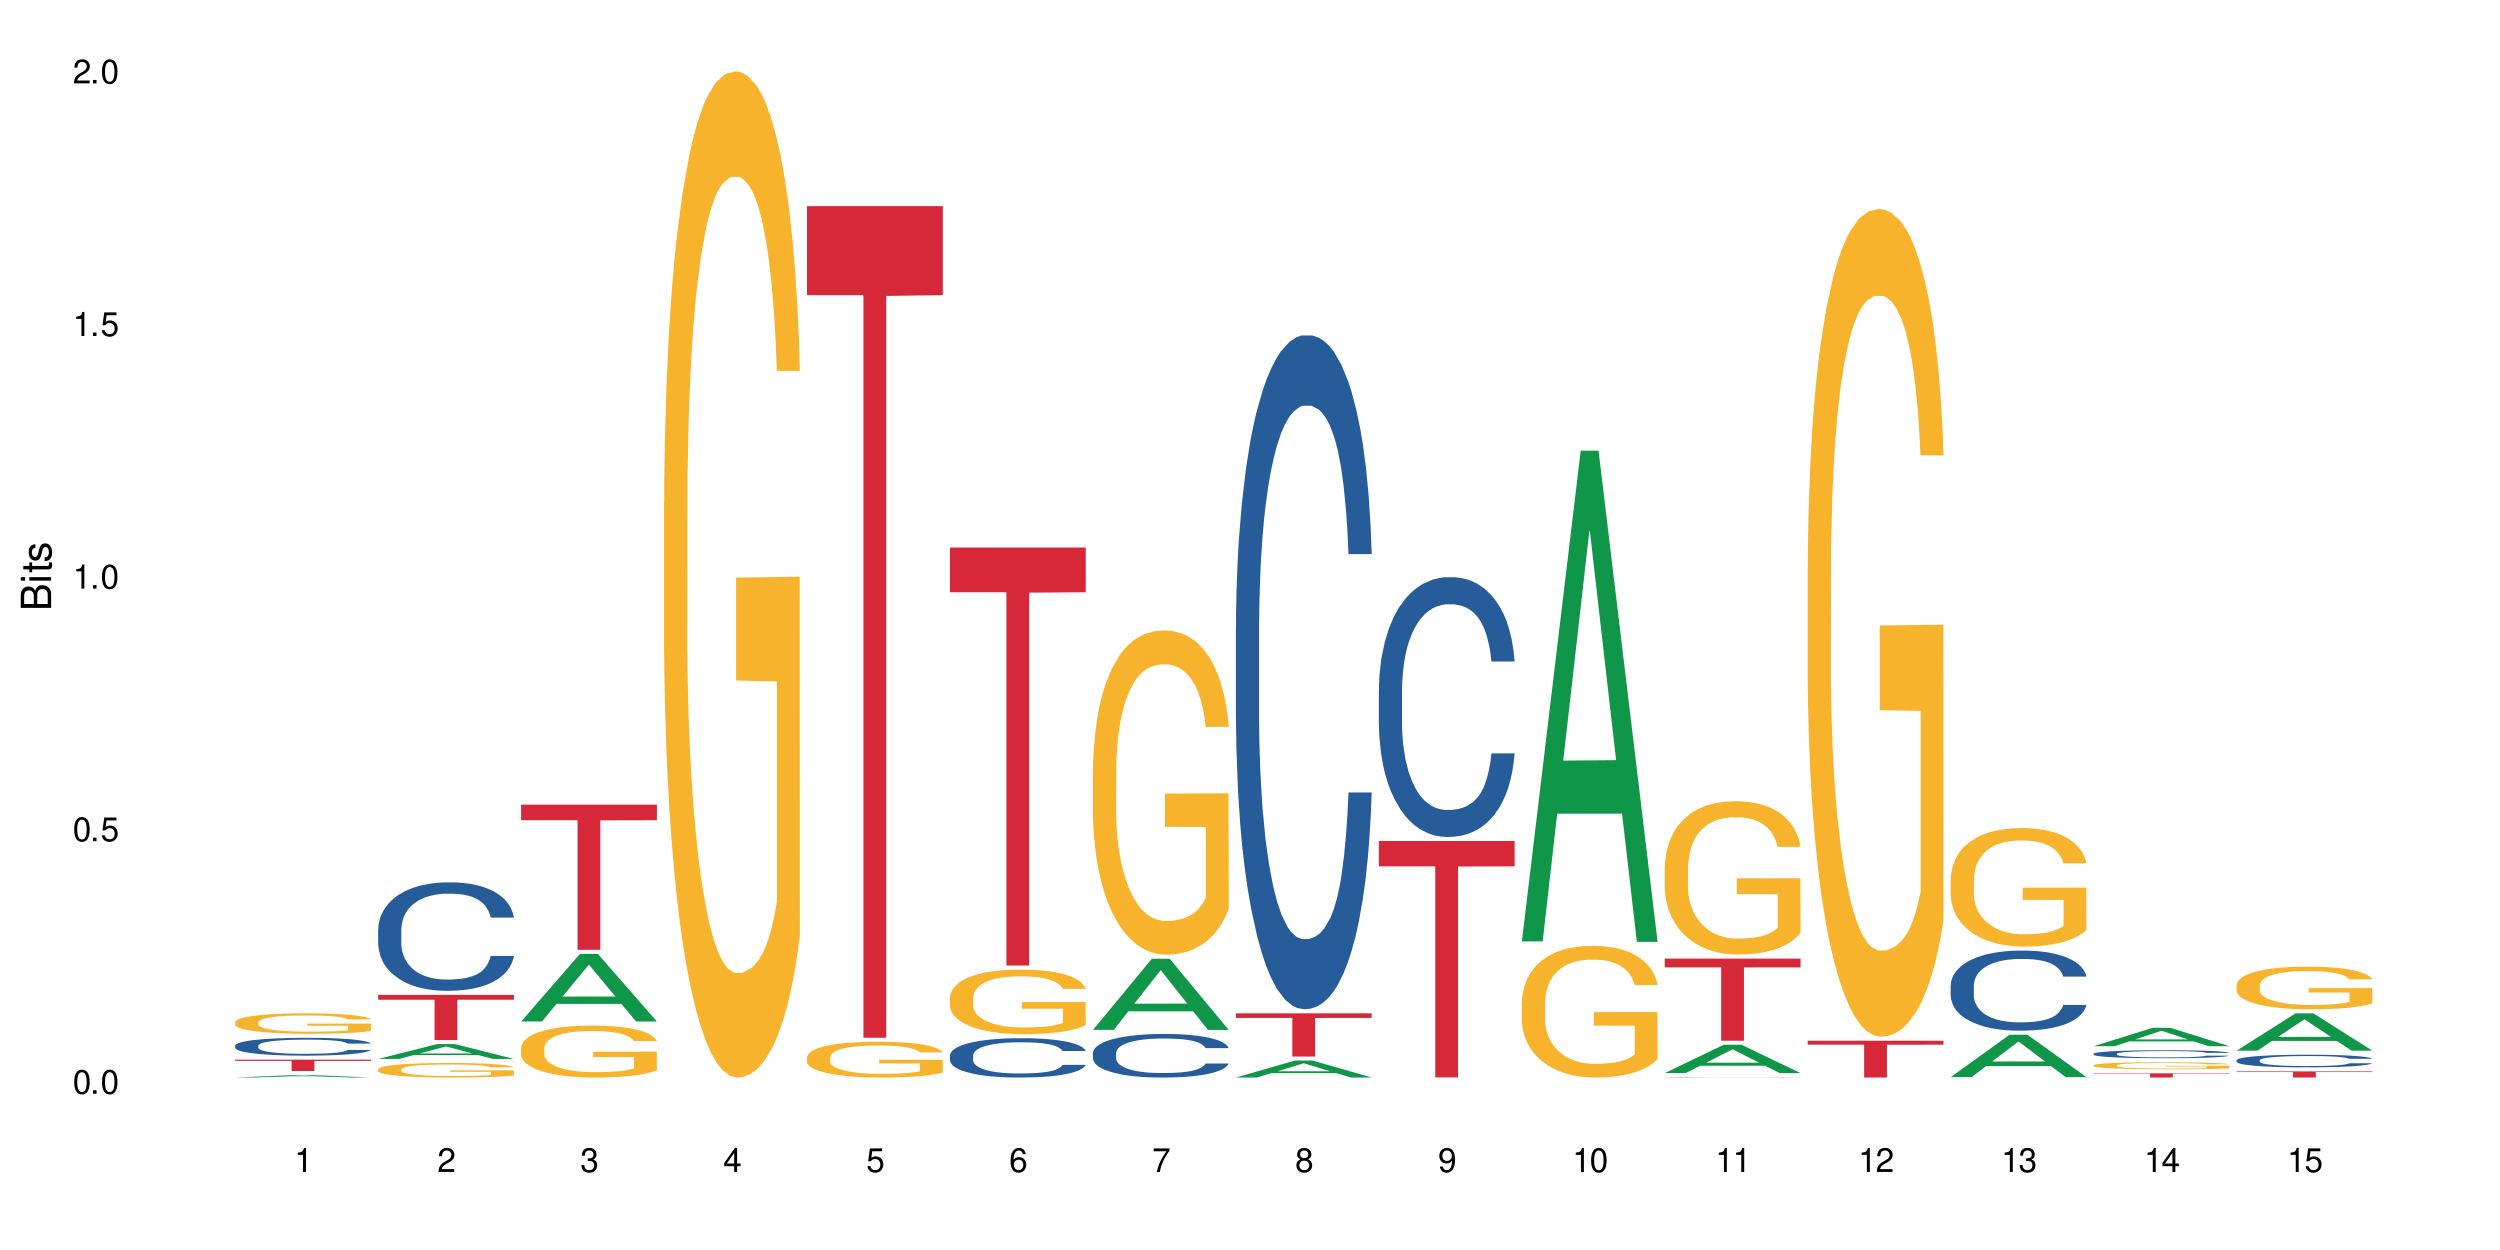 <?xml version="1.0" encoding="UTF-8"?>
<svg xmlns="http://www.w3.org/2000/svg" xmlns:xlink="http://www.w3.org/1999/xlink" width="720" height="360" viewBox="0 0 720 360">
<defs>
<g>
<g id="glyph-0-0">
</g>
<g id="glyph-0-1">
<path d="M 2.641 -6.938 C 2 -6.938 1.422 -6.656 1.078 -6.172 C 0.641 -5.562 0.406 -4.641 0.406 -3.359 C 0.406 -1.016 1.188 0.219 2.641 0.219 C 4.078 0.219 4.859 -1.016 4.859 -3.297 C 4.859 -4.641 4.656 -5.547 4.203 -6.172 C 3.844 -6.656 3.281 -6.938 2.641 -6.938 Z M 2.641 -6.188 C 3.547 -6.188 4 -5.25 4 -3.375 C 4 -1.406 3.562 -0.484 2.625 -0.484 C 1.734 -0.484 1.281 -1.438 1.281 -3.344 C 1.281 -5.25 1.734 -6.188 2.641 -6.188 Z M 2.641 -6.188 "/>
</g>
<g id="glyph-0-2">
<path d="M 1.828 -1 L 0.828 -1 L 0.828 0 L 1.828 0 Z M 1.828 -1 "/>
</g>
<g id="glyph-0-3">
<path d="M 4.562 -6.797 L 1.062 -6.797 L 0.547 -3.094 L 1.328 -3.094 C 1.719 -3.562 2.047 -3.734 2.578 -3.734 C 3.484 -3.734 4.062 -3.109 4.062 -2.094 C 4.062 -1.125 3.484 -0.531 2.578 -0.531 C 1.828 -0.531 1.375 -0.906 1.188 -1.672 L 0.328 -1.672 C 0.453 -1.109 0.547 -0.844 0.75 -0.594 C 1.125 -0.078 1.828 0.219 2.594 0.219 C 3.969 0.219 4.922 -0.781 4.922 -2.219 C 4.922 -3.562 4.031 -4.484 2.719 -4.484 C 2.25 -4.484 1.859 -4.359 1.469 -4.062 L 1.734 -5.969 L 4.562 -5.969 Z M 4.562 -6.797 "/>
</g>
<g id="glyph-0-4">
<path d="M 2.484 -4.938 L 2.484 0 L 3.328 0 L 3.328 -6.938 L 2.766 -6.938 C 2.469 -5.875 2.281 -5.734 0.984 -5.562 L 0.984 -4.938 Z M 2.484 -4.938 "/>
</g>
<g id="glyph-0-5">
<path d="M 4.859 -0.828 L 1.281 -0.828 C 1.359 -1.406 1.672 -1.781 2.5 -2.281 L 3.469 -2.828 C 4.406 -3.344 4.906 -4.062 4.906 -4.906 C 4.906 -5.484 4.672 -6.031 4.266 -6.406 C 3.859 -6.766 3.375 -6.938 2.719 -6.938 C 1.859 -6.938 1.219 -6.625 0.844 -6.031 C 0.609 -5.672 0.5 -5.234 0.484 -4.531 L 1.328 -4.531 C 1.359 -5.016 1.406 -5.281 1.531 -5.516 C 1.75 -5.938 2.188 -6.203 2.703 -6.203 C 3.469 -6.203 4.031 -5.641 4.031 -4.891 C 4.031 -4.344 3.719 -3.859 3.125 -3.516 L 2.234 -3 C 0.812 -2.172 0.406 -1.531 0.328 -0.016 L 4.859 -0.016 Z M 4.859 -0.828 "/>
</g>
<g id="glyph-0-6">
<path d="M 2.125 -3.188 L 2.578 -3.188 C 3.5 -3.188 3.984 -2.766 3.984 -1.922 C 3.984 -1.062 3.469 -0.531 2.594 -0.531 C 1.656 -0.531 1.203 -1 1.156 -2.016 L 0.312 -2.016 C 0.344 -1.453 0.438 -1.094 0.609 -0.781 C 0.953 -0.109 1.625 0.219 2.547 0.219 C 3.953 0.219 4.859 -0.625 4.859 -1.938 C 4.859 -2.828 4.516 -3.297 3.703 -3.594 C 4.344 -3.844 4.656 -4.328 4.656 -5.031 C 4.656 -6.219 3.875 -6.938 2.578 -6.938 C 1.203 -6.938 0.484 -6.172 0.453 -4.703 L 1.297 -4.703 C 1.312 -5.125 1.344 -5.359 1.453 -5.578 C 1.641 -5.969 2.062 -6.203 2.594 -6.203 C 3.344 -6.203 3.797 -5.75 3.797 -5 C 3.797 -4.516 3.609 -4.219 3.25 -4.047 C 3.016 -3.953 2.703 -3.922 2.125 -3.906 Z M 2.125 -3.188 "/>
</g>
<g id="glyph-0-7">
<path d="M 3.141 -1.672 L 3.141 0 L 3.984 0 L 3.984 -1.672 L 4.984 -1.672 L 4.984 -2.438 L 3.984 -2.438 L 3.984 -6.938 L 3.359 -6.938 L 0.266 -2.578 L 0.266 -1.672 Z M 3.141 -2.438 L 1 -2.438 L 3.141 -5.5 Z M 3.141 -2.438 "/>
</g>
<g id="glyph-0-8">
<path d="M 4.781 -5.125 C 4.609 -6.266 3.891 -6.938 2.844 -6.938 C 2.094 -6.938 1.422 -6.578 1.031 -5.953 C 0.594 -5.266 0.406 -4.422 0.406 -3.172 C 0.406 -2 0.578 -1.25 0.984 -0.641 C 1.359 -0.078 1.953 0.219 2.703 0.219 C 3.984 0.219 4.922 -0.75 4.922 -2.094 C 4.922 -3.375 4.062 -4.281 2.844 -4.281 C 2.172 -4.281 1.641 -4.031 1.281 -3.516 C 1.281 -5.234 1.828 -6.188 2.797 -6.188 C 3.391 -6.188 3.797 -5.797 3.938 -5.125 Z M 2.734 -3.531 C 3.547 -3.531 4.062 -2.953 4.062 -2.031 C 4.062 -1.156 3.484 -0.531 2.703 -0.531 C 1.922 -0.531 1.328 -1.188 1.328 -2.078 C 1.328 -2.938 1.906 -3.531 2.734 -3.531 Z M 2.734 -3.531 "/>
</g>
<g id="glyph-0-9">
<path d="M 4.984 -6.797 L 0.438 -6.797 L 0.438 -5.969 L 4.109 -5.969 C 2.5 -3.656 1.828 -2.234 1.328 0 L 2.219 0 C 2.594 -2.172 3.453 -4.047 4.984 -6.094 Z M 4.984 -6.797 "/>
</g>
<g id="glyph-0-10">
<path d="M 3.75 -3.656 C 4.469 -4.094 4.688 -4.438 4.688 -5.078 C 4.688 -6.172 3.844 -6.938 2.641 -6.938 C 1.438 -6.938 0.594 -6.172 0.594 -5.094 C 0.594 -4.438 0.812 -4.094 1.516 -3.656 C 0.734 -3.266 0.359 -2.703 0.359 -1.922 C 0.359 -0.656 1.281 0.219 2.641 0.219 C 3.984 0.219 4.922 -0.656 4.922 -1.922 C 4.922 -2.703 4.531 -3.266 3.75 -3.656 Z M 2.641 -6.188 C 3.359 -6.188 3.812 -5.75 3.812 -5.062 C 3.812 -4.406 3.344 -3.984 2.641 -3.984 C 1.922 -3.984 1.453 -4.406 1.453 -5.078 C 1.453 -5.75 1.922 -6.188 2.641 -6.188 Z M 2.641 -3.266 C 3.484 -3.266 4.062 -2.719 4.062 -1.906 C 4.062 -1.078 3.484 -0.531 2.625 -0.531 C 1.797 -0.531 1.219 -1.094 1.219 -1.906 C 1.219 -2.719 1.781 -3.266 2.641 -3.266 Z M 2.641 -3.266 "/>
</g>
<g id="glyph-0-11">
<path d="M 0.516 -1.578 C 0.672 -0.453 1.406 0.219 2.438 0.219 C 3.188 0.219 3.859 -0.141 4.266 -0.766 C 4.688 -1.453 4.891 -2.297 4.891 -3.547 C 4.891 -4.719 4.703 -5.453 4.312 -6.078 C 3.938 -6.641 3.344 -6.938 2.594 -6.938 C 1.297 -6.938 0.359 -5.969 0.359 -4.625 C 0.359 -3.344 1.234 -2.453 2.453 -2.453 C 3.094 -2.453 3.578 -2.672 4.016 -3.203 C 4 -1.484 3.469 -0.531 2.5 -0.531 C 1.906 -0.531 1.484 -0.906 1.359 -1.578 Z M 2.578 -6.203 C 3.375 -6.203 3.969 -5.531 3.969 -4.641 C 3.969 -3.797 3.391 -3.188 2.547 -3.188 C 1.734 -3.188 1.234 -3.766 1.234 -4.688 C 1.234 -5.562 1.797 -6.203 2.578 -6.203 Z M 2.578 -6.203 "/>
</g>
<g id="glyph-1-0">
</g>
<g id="glyph-1-1">
<path d="M 0 -0.953 L 0 -4.891 C 0 -5.719 -0.234 -6.344 -0.734 -6.797 C -1.188 -7.234 -1.812 -7.469 -2.5 -7.469 C -3.547 -7.469 -4.188 -7 -4.625 -5.875 C -4.984 -6.688 -5.625 -7.094 -6.531 -7.094 C -7.172 -7.094 -7.734 -6.859 -8.141 -6.391 C -8.562 -5.922 -8.75 -5.344 -8.75 -4.5 L -8.75 -0.953 Z M -4.984 -2.062 L -7.766 -2.062 L -7.766 -4.219 C -7.766 -4.844 -7.688 -5.203 -7.453 -5.5 C -7.219 -5.812 -6.859 -5.969 -6.375 -5.969 C -5.891 -5.969 -5.531 -5.812 -5.297 -5.5 C -5.062 -5.203 -4.984 -4.844 -4.984 -4.219 Z M -0.984 -2.062 L -4 -2.062 L -4 -4.781 C -4 -5.766 -3.438 -6.359 -2.484 -6.359 C -1.547 -6.359 -0.984 -5.766 -0.984 -4.781 Z M -0.984 -2.062 "/>
</g>
<g id="glyph-1-2">
<path d="M -6.281 -1.797 L -6.281 -0.797 L 0 -0.797 L 0 -1.797 Z M -8.75 -1.797 L -8.75 -0.797 L -7.484 -0.797 L -7.484 -1.797 Z M -8.75 -1.797 "/>
</g>
<g id="glyph-1-3">
<path d="M -6.281 -3.047 L -6.281 -2.016 L -8.016 -2.016 L -8.016 -1.016 L -6.281 -1.016 L -6.281 -0.172 L -5.469 -0.172 L -5.469 -1.016 L -0.719 -1.016 C -0.078 -1.016 0.281 -1.453 0.281 -2.234 C 0.281 -2.5 0.25 -2.719 0.188 -3.047 L -0.641 -3.047 C -0.609 -2.906 -0.594 -2.766 -0.594 -2.562 C -0.594 -2.141 -0.719 -2.016 -1.156 -2.016 L -5.469 -2.016 L -5.469 -3.047 Z M -6.281 -3.047 "/>
</g>
<g id="glyph-1-4">
<path d="M -4.531 -5.25 C -5.766 -5.25 -6.469 -4.422 -6.469 -2.969 C -6.469 -1.516 -5.719 -0.562 -4.547 -0.562 C -3.562 -0.562 -3.094 -1.062 -2.734 -2.562 L -2.516 -3.484 C -2.344 -4.188 -2.094 -4.469 -1.641 -4.469 C -1.047 -4.469 -0.641 -3.875 -0.641 -3 C -0.641 -2.453 -0.797 -2 -1.062 -1.75 C -1.25 -1.594 -1.422 -1.531 -1.875 -1.469 L -1.875 -0.406 C -0.422 -0.453 0.281 -1.266 0.281 -2.922 C 0.281 -4.5 -0.5 -5.516 -1.719 -5.516 C -2.656 -5.516 -3.172 -4.984 -3.469 -3.734 L -3.703 -2.766 C -3.891 -1.953 -4.156 -1.609 -4.594 -1.609 C -5.188 -1.609 -5.547 -2.125 -5.547 -2.938 C -5.547 -3.75 -5.203 -4.172 -4.531 -4.203 Z M -4.531 -5.25 "/>
</g>
</g>
</defs>
<rect x="-72" y="-36" width="864" height="432" fill="rgb(100%, 100%, 100%)" fill-opacity="1"/>
<path fill-rule="nonzero" fill="rgb(6.275%, 58.824%, 28.235%)" fill-opacity="1" d="M 67.73 310.332 L 67.773 310.332 L 84.695 309.617 L 89.836 309.617 L 106.844 310.332 L 100.867 310.332 L 96.605 310.145 L 77.926 310.145 L 73.75 310.332 L 67.73 310.332 L 79.723 310.066 L 94.895 310.066 L 87.328 309.734 L 87.16 309.734 L 79.684 310.066 L 79.723 310.066 Z M 67.73 310.332 "/>
<path fill-rule="nonzero" fill="rgb(14.51%, 36.078%, 60%)" fill-opacity="1" d="M 67.73 301.129 L 67.777 301.121 L 67.777 301.008 L 67.922 300.832 L 68.254 300.605 L 68.59 300.453 L 69.449 300.176 L 70.641 299.906 L 71.879 299.699 L 72.785 299.578 L 73.598 299.484 L 75.457 299.312 L 76.652 299.223 L 77.938 299.145 L 79.512 299.062 L 80.656 299.016 L 83.234 298.941 L 85.141 298.906 L 86.621 298.895 L 89.816 298.895 L 91.723 298.914 L 93.105 298.938 L 94.633 298.973 L 95.922 299.016 L 98.164 299.121 L 100.168 299.25 L 101.074 299.324 L 102.504 299.473 L 103.602 299.613 L 104.363 299.734 L 105.223 299.906 L 105.984 300.117 L 106.559 300.359 L 106.844 300.559 L 100.168 300.559 L 99.832 300.371 L 99.449 300.227 L 98.734 300.035 L 98.02 299.898 L 97.02 299.762 L 96.113 299.672 L 94.871 299.582 L 93.773 299.527 L 92.629 299.484 L 91.531 299.457 L 89.434 299.43 L 87 299.43 L 86.094 299.438 L 84.234 299.477 L 83.234 299.508 L 81.801 299.574 L 80.801 299.637 L 79.609 299.73 L 78.797 299.809 L 77.797 299.93 L 77.078 300.039 L 76.27 300.195 L 75.793 300.312 L 75.363 300.441 L 74.98 300.598 L 74.695 300.762 L 74.504 300.934 L 74.41 301.105 L 74.41 301.832 L 74.504 302 L 74.742 302.195 L 75.363 302.484 L 76.27 302.73 L 77.32 302.93 L 78.32 303.07 L 78.891 303.137 L 79.656 303.211 L 80.848 303.305 L 82.566 303.398 L 83.566 303.434 L 85.094 303.473 L 86.668 303.492 L 88.766 303.492 L 90.625 303.473 L 91.867 303.449 L 93.156 303.41 L 94.918 303.332 L 96.016 303.258 L 96.969 303.168 L 97.688 303.078 L 98.164 303.004 L 98.879 302.859 L 99.449 302.699 L 99.879 302.535 L 100.168 302.375 L 106.844 302.375 L 106.559 302.562 L 106.129 302.746 L 105.699 302.883 L 105.031 303.047 L 104.27 303.191 L 103.172 303.355 L 102.266 303.465 L 101.074 303.582 L 99.977 303.668 L 98.781 303.75 L 97.02 303.844 L 95.875 303.891 L 94.633 303.934 L 93.156 303.969 L 91.293 304.004 L 89.289 304.023 L 87.43 304.027 L 85.426 304.016 L 83.949 303.996 L 81.992 303.957 L 79.559 303.871 L 77.797 303.781 L 76.414 303.691 L 75.219 303.598 L 73.883 303.473 L 72.168 303.266 L 71.117 303.105 L 70.402 302.977 L 69.59 302.793 L 69.02 302.629 L 68.352 302.367 L 67.875 302.031 L 67.73 301.773 Z M 67.73 301.129 "/>
<path fill-rule="nonzero" fill="rgb(96.863%, 70.196%, 16.863%)" fill-opacity="1" d="M 67.73 294.363 L 67.777 294.359 L 67.777 294.25 L 67.969 294.008 L 68.445 293.676 L 69.066 293.402 L 69.734 293.184 L 70.164 293.074 L 70.879 292.91 L 71.5 292.793 L 73.074 292.551 L 75.078 292.324 L 76.172 292.227 L 77.414 292.137 L 79.18 292.035 L 79.988 291.996 L 82.469 291.91 L 85.285 291.855 L 88.383 291.84 L 89.816 291.848 L 91.77 291.867 L 94.441 291.926 L 95.969 291.98 L 97.16 292.035 L 98.402 292.105 L 99.926 292.211 L 101.359 292.34 L 102.504 292.469 L 103.648 292.633 L 104.602 292.805 L 105.414 292.992 L 106.129 293.219 L 106.559 293.406 L 106.844 293.594 L 100.215 293.594 L 99.832 293.406 L 99.402 293.262 L 98.688 293.082 L 97.973 292.953 L 97.258 292.852 L 95.922 292.711 L 94.777 292.625 L 93.344 292.551 L 91.961 292.504 L 90.387 292.469 L 89.434 292.461 L 86.906 292.461 L 84.617 292.496 L 83.281 292.539 L 82.328 292.582 L 80.992 292.664 L 80.18 292.727 L 79.703 292.77 L 78.273 292.938 L 77.32 293.09 L 76.793 293.191 L 76.125 293.352 L 75.648 293.496 L 75.125 293.711 L 74.84 293.875 L 74.457 294.238 L 74.41 295.207 L 74.551 295.41 L 74.84 295.633 L 75.219 295.824 L 75.793 296.031 L 76.363 296.188 L 77.367 296.395 L 78.227 296.535 L 78.891 296.629 L 80.18 296.773 L 80.703 296.82 L 81.945 296.918 L 83.234 296.992 L 84.809 297.059 L 86 297.09 L 87.906 297.117 L 90.34 297.117 L 93.203 297.086 L 95.016 297.043 L 96.254 297 L 97.066 296.961 L 98.066 296.902 L 98.781 296.848 L 99.449 296.789 L 100.262 296.699 L 100.262 295.41 L 88.48 295.406 L 88.48 294.805 L 106.797 294.801 L 106.844 296.902 L 105.844 297.047 L 104.602 297.188 L 103.41 297.293 L 102.168 297.387 L 100.406 297.488 L 98.973 297.551 L 96.781 297.629 L 94.777 297.676 L 92.676 297.707 L 90.816 297.727 L 88.621 297.73 L 86.668 297.719 L 84.57 297.688 L 82.898 297.645 L 81.371 297.59 L 79.848 297.52 L 77.938 297.406 L 76.699 297.316 L 75.41 297.203 L 74.121 297.07 L 72.977 296.922 L 72.215 296.809 L 71.453 296.68 L 70.641 296.52 L 69.879 296.336 L 69.305 296.172 L 68.781 295.98 L 68.398 295.805 L 68.016 295.562 L 67.828 295.367 L 67.73 295.203 Z M 67.73 294.363 "/>
<path fill-rule="nonzero" fill="rgb(83.922%, 15.686%, 22.353%)" fill-opacity="1" d="M 67.73 305.191 L 106.844 305.191 L 106.844 305.539 L 90.543 305.543 L 90.543 308.453 L 83.984 308.453 L 83.984 305.547 L 83.891 305.539 L 67.73 305.539 Z M 67.73 305.191 "/>
<path fill-rule="nonzero" fill="rgb(6.275%, 58.824%, 28.235%)" fill-opacity="1" d="M 108.902 304.977 L 108.945 304.969 L 125.867 300.699 L 131.008 300.699 L 148.016 304.98 L 142.039 304.98 L 137.777 303.863 L 119.098 303.863 L 114.922 304.977 L 108.902 304.977 L 120.895 303.398 L 136.062 303.395 L 128.5 301.398 L 128.418 301.395 L 128.332 301.406 L 120.855 303.395 L 120.895 303.398 Z M 108.902 304.977 "/>
<path fill-rule="nonzero" fill="rgb(14.51%, 36.078%, 60%)" fill-opacity="1" d="M 108.902 267.719 L 108.949 267.691 L 108.949 267.004 L 109.094 265.922 L 109.426 264.551 L 109.762 263.609 L 110.621 261.926 L 111.812 260.297 L 113.051 259.043 L 113.957 258.301 L 114.77 257.73 L 116.629 256.672 L 117.82 256.129 L 119.109 255.645 L 120.684 255.16 L 121.828 254.875 L 124.406 254.418 L 126.312 254.219 L 127.793 254.133 L 130.988 254.133 L 132.895 254.246 L 134.277 254.391 L 135.805 254.617 L 137.094 254.875 L 139.336 255.504 L 141.336 256.301 L 142.242 256.758 L 143.676 257.645 L 144.773 258.5 L 145.535 259.242 L 146.395 260.297 L 147.156 261.582 L 147.73 263.039 L 148.016 264.266 L 141.336 264.266 L 141.004 263.125 L 140.621 262.238 L 139.906 261.07 L 139.191 260.242 L 138.191 259.414 L 137.285 258.871 L 136.043 258.328 L 134.945 257.984 L 133.801 257.73 L 132.703 257.559 L 130.605 257.387 L 128.172 257.387 L 127.266 257.445 L 125.406 257.672 L 124.406 257.871 L 122.973 258.27 L 121.973 258.641 L 120.781 259.215 L 119.969 259.699 L 118.969 260.441 L 118.25 261.098 L 117.441 262.039 L 116.965 262.754 L 116.535 263.551 L 116.152 264.492 L 115.867 265.492 L 115.676 266.547 L 115.582 267.574 L 115.582 272 L 115.676 273.027 L 115.914 274.227 L 116.535 275.969 L 117.441 277.48 L 118.488 278.68 L 119.492 279.535 L 120.062 279.934 L 120.828 280.391 L 122.02 280.961 L 123.738 281.535 L 124.738 281.762 L 126.266 281.988 L 127.84 282.105 L 129.938 282.105 L 131.797 281.988 L 133.039 281.848 L 134.324 281.617 L 136.09 281.133 L 137.188 280.676 L 138.141 280.137 L 138.859 279.594 L 139.336 279.137 L 140.051 278.25 L 140.621 277.281 L 141.051 276.281 L 141.336 275.312 L 148.016 275.312 L 147.73 276.453 L 147.301 277.566 L 146.871 278.395 L 146.203 279.395 L 145.441 280.277 L 144.344 281.277 L 143.438 281.934 L 142.242 282.648 L 141.148 283.188 L 139.953 283.676 L 138.191 284.246 L 137.043 284.531 L 135.805 284.789 L 134.324 285.016 L 132.465 285.215 L 130.461 285.328 L 128.602 285.359 L 126.598 285.301 L 125.121 285.188 L 123.164 284.93 L 120.73 284.418 L 118.969 283.875 L 117.582 283.332 L 116.391 282.762 L 115.055 281.988 L 113.34 280.734 L 112.289 279.766 L 111.574 278.965 L 110.762 277.852 L 110.191 276.852 L 109.523 275.254 L 109.047 273.227 L 108.902 271.656 Z M 108.902 267.719 "/>
<path fill-rule="nonzero" fill="rgb(96.863%, 70.196%, 16.863%)" fill-opacity="1" d="M 108.902 307.938 L 108.949 307.934 L 108.949 307.855 L 109.141 307.684 L 109.617 307.449 L 110.238 307.254 L 110.906 307.098 L 111.336 307.02 L 112.051 306.902 L 112.672 306.82 L 114.246 306.648 L 116.25 306.488 L 117.344 306.418 L 118.586 306.352 L 120.352 306.281 L 121.16 306.254 L 123.641 306.191 L 126.457 306.152 L 129.555 306.141 L 130.988 306.145 L 132.941 306.16 L 135.613 306.203 L 137.141 306.242 L 138.332 306.281 L 139.574 306.328 L 141.098 306.406 L 142.531 306.5 L 143.676 306.59 L 144.82 306.703 L 145.773 306.828 L 146.586 306.961 L 147.301 307.121 L 147.73 307.258 L 148.016 307.391 L 141.387 307.391 L 141.004 307.258 L 140.574 307.152 L 139.859 307.027 L 139.145 306.934 L 138.43 306.863 L 137.094 306.762 L 135.949 306.703 L 134.516 306.648 L 133.133 306.613 L 131.559 306.59 L 130.605 306.582 L 128.078 306.582 L 125.789 306.609 L 124.453 306.641 L 123.5 306.672 L 122.164 306.727 L 121.352 306.773 L 120.875 306.805 L 119.445 306.922 L 118.488 307.031 L 117.965 307.102 L 117.297 307.219 L 116.82 307.32 L 116.297 307.473 L 116.008 307.59 L 115.629 307.848 L 115.582 308.539 L 115.723 308.684 L 116.008 308.84 L 116.391 308.977 L 116.965 309.125 L 117.535 309.234 L 118.539 309.383 L 119.395 309.484 L 120.062 309.547 L 121.352 309.652 L 121.875 309.688 L 123.117 309.754 L 124.406 309.809 L 125.98 309.855 L 127.172 309.879 L 129.078 309.895 L 131.512 309.895 L 134.375 309.875 L 136.188 309.844 L 137.426 309.812 L 138.238 309.785 L 139.238 309.742 L 139.953 309.703 L 140.621 309.664 L 141.434 309.598 L 141.434 308.684 L 129.652 308.68 L 129.652 308.25 L 147.969 308.246 L 148.016 309.742 L 147.016 309.848 L 145.773 309.945 L 144.582 310.023 L 143.34 310.086 L 141.578 310.16 L 140.145 310.207 L 137.949 310.258 L 135.949 310.293 L 133.848 310.316 L 131.988 310.328 L 129.793 310.332 L 127.84 310.324 L 125.742 310.301 L 124.07 310.27 L 122.543 310.234 L 121.02 310.184 L 119.109 310.102 L 117.871 310.039 L 116.582 309.957 L 115.293 309.863 L 114.148 309.758 L 113.387 309.68 L 112.625 309.586 L 111.812 309.473 L 111.051 309.34 L 110.477 309.223 L 109.953 309.09 L 109.57 308.961 L 109.188 308.789 L 108.996 308.652 L 108.902 308.535 Z M 108.902 307.938 "/>
<path fill-rule="nonzero" fill="rgb(83.922%, 15.686%, 22.353%)" fill-opacity="1" d="M 108.902 286.523 L 148.016 286.523 L 148.016 287.914 L 131.715 287.926 L 131.715 299.535 L 125.156 299.535 L 125.156 287.941 L 125.062 287.914 L 108.902 287.914 Z M 108.902 286.523 "/>
<path fill-rule="nonzero" fill="rgb(6.275%, 58.824%, 28.235%)" fill-opacity="1" d="M 150.074 294.191 L 150.117 294.172 L 167.039 274.711 L 172.18 274.711 L 189.188 294.207 L 183.211 294.207 L 178.949 289.121 L 160.27 289.121 L 156.09 294.191 L 150.074 294.191 L 162.066 287.016 L 177.234 286.996 L 169.672 277.898 L 169.59 277.879 L 169.504 277.934 L 162.027 286.996 L 162.066 287.016 Z M 150.074 294.191 "/>
<path fill-rule="nonzero" fill="rgb(96.863%, 70.196%, 16.863%)" fill-opacity="1" d="M 150.074 301.781 L 150.121 301.766 L 150.121 301.492 L 150.312 300.879 L 150.789 300.031 L 151.41 299.336 L 152.078 298.789 L 152.508 298.5 L 153.223 298.09 L 153.844 297.789 L 155.418 297.176 L 157.418 296.602 L 158.516 296.355 L 159.758 296.125 L 161.523 295.863 L 162.332 295.77 L 164.812 295.551 L 167.629 295.414 L 170.727 295.371 L 172.16 295.387 L 174.113 295.441 L 176.785 295.59 L 178.312 295.727 L 179.504 295.863 L 180.746 296.043 L 182.27 296.316 L 183.703 296.645 L 184.848 296.973 L 185.992 297.379 L 186.945 297.816 L 187.758 298.297 L 188.473 298.871 L 188.902 299.348 L 189.188 299.824 L 182.559 299.824 L 182.176 299.348 L 181.746 298.98 L 181.031 298.527 L 180.316 298.199 L 179.602 297.941 L 178.266 297.586 L 177.121 297.367 L 175.688 297.176 L 174.305 297.051 L 172.73 296.973 L 171.777 296.945 L 169.25 296.945 L 166.961 297.039 L 165.625 297.148 L 164.672 297.258 L 163.336 297.461 L 162.523 297.625 L 162.047 297.734 L 160.617 298.16 L 159.66 298.543 L 159.137 298.801 L 158.469 299.211 L 157.992 299.582 L 157.469 300.125 L 157.18 300.535 L 156.801 301.465 L 156.754 303.926 L 156.895 304.445 L 157.18 305.004 L 157.562 305.496 L 158.137 306.016 L 158.707 306.41 L 159.711 306.945 L 160.566 307.301 L 161.234 307.531 L 162.523 307.902 L 163.047 308.023 L 164.289 308.27 L 165.578 308.461 L 167.148 308.625 L 168.344 308.707 L 170.25 308.773 L 172.684 308.773 L 175.547 308.691 L 177.359 308.582 L 178.598 308.473 L 179.41 308.379 L 180.41 308.227 L 181.125 308.094 L 181.793 307.941 L 182.605 307.711 L 182.605 304.445 L 170.824 304.43 L 170.824 302.898 L 189.141 302.887 L 189.188 308.227 L 188.188 308.598 L 186.945 308.953 L 185.754 309.227 L 184.512 309.457 L 182.746 309.719 L 181.316 309.883 L 179.121 310.074 L 177.121 310.195 L 175.02 310.277 L 173.16 310.32 L 170.965 310.332 L 169.012 310.305 L 166.91 310.223 L 165.242 310.113 L 163.715 309.977 L 162.191 309.801 L 160.281 309.512 L 159.043 309.281 L 157.754 308.992 L 156.465 308.652 L 155.32 308.281 L 154.559 307.996 L 153.793 307.668 L 152.984 307.258 L 152.219 306.793 L 151.648 306.371 L 151.125 305.891 L 150.742 305.441 L 150.359 304.828 L 150.168 304.336 L 150.074 303.91 Z M 150.074 301.781 "/>
<path fill-rule="nonzero" fill="rgb(83.922%, 15.686%, 22.353%)" fill-opacity="1" d="M 150.074 231.742 L 189.188 231.742 L 189.188 236.219 L 172.887 236.258 L 172.887 273.547 L 166.328 273.547 L 166.328 236.297 L 166.234 236.219 L 150.074 236.219 Z M 150.074 231.742 "/>
<path fill-rule="nonzero" fill="rgb(96.863%, 70.196%, 16.863%)" fill-opacity="1" d="M 191.246 144.652 L 191.293 144.387 L 191.293 139.094 L 191.484 127.184 L 191.961 110.777 L 192.582 97.277 L 193.25 86.691 L 193.68 81.133 L 194.395 73.195 L 195.016 67.371 L 196.59 55.461 L 198.59 44.348 L 199.688 39.582 L 200.93 35.082 L 202.695 30.055 L 203.504 28.203 L 205.984 23.965 L 208.801 21.32 L 211.898 20.527 L 213.332 20.789 L 215.285 21.848 L 217.957 24.762 L 219.484 27.406 L 220.676 30.055 L 221.918 33.496 L 223.441 38.789 L 224.875 45.141 L 226.02 51.492 L 227.164 59.43 L 228.117 67.902 L 228.93 77.164 L 229.645 88.281 L 230.074 97.543 L 230.359 106.805 L 223.73 106.805 L 223.348 97.543 L 222.918 90.398 L 222.203 81.664 L 221.488 75.312 L 220.77 70.281 L 219.438 63.402 L 218.293 59.168 L 216.859 55.461 L 215.477 53.078 L 213.902 51.492 L 212.949 50.961 L 210.422 50.961 L 208.133 52.816 L 206.797 54.934 L 205.84 57.051 L 204.508 61.02 L 203.695 64.195 L 203.219 66.312 L 201.789 74.516 L 200.832 81.93 L 200.309 86.957 L 199.641 94.898 L 199.164 102.043 L 198.641 112.629 L 198.352 120.57 L 197.973 138.566 L 197.922 186.207 L 198.066 196.262 L 198.352 207.113 L 198.734 216.641 L 199.309 226.699 L 199.879 234.375 L 200.883 244.695 L 201.738 251.578 L 202.406 256.078 L 203.695 263.223 L 204.219 265.605 L 205.461 270.367 L 206.746 274.074 L 208.32 277.25 L 209.516 278.836 L 211.422 280.16 L 213.855 280.16 L 216.719 278.574 L 218.531 276.457 L 219.77 274.34 L 220.582 272.484 L 221.582 269.574 L 222.297 266.926 L 222.965 264.016 L 223.777 259.516 L 223.777 196.262 L 211.996 195.996 L 211.996 166.355 L 230.312 166.09 L 230.359 269.574 L 229.355 276.719 L 228.117 283.602 L 226.926 288.895 L 225.684 293.395 L 223.918 298.422 L 222.488 301.598 L 220.293 305.305 L 218.293 307.688 L 216.191 309.273 L 214.332 310.066 L 212.137 310.332 L 210.184 309.805 L 208.082 308.215 L 206.414 306.098 L 204.887 303.453 L 203.359 300.012 L 201.453 294.453 L 200.215 289.953 L 198.926 284.395 L 197.637 277.777 L 196.492 270.633 L 195.73 265.074 L 194.965 258.723 L 194.156 250.781 L 193.391 241.785 L 192.82 233.578 L 192.297 224.316 L 191.914 215.582 L 191.531 203.672 L 191.34 194.145 L 191.246 185.941 Z M 191.246 144.652 "/>
<path fill-rule="nonzero" fill="rgb(96.863%, 70.196%, 16.863%)" fill-opacity="1" d="M 232.418 304.438 L 232.465 304.43 L 232.465 304.242 L 232.656 303.816 L 233.133 303.234 L 233.754 302.754 L 234.422 302.379 L 234.852 302.18 L 235.566 301.898 L 236.188 301.691 L 237.758 301.266 L 239.762 300.871 L 240.859 300.703 L 242.102 300.543 L 243.863 300.363 L 244.676 300.297 L 247.156 300.145 L 249.969 300.051 L 253.07 300.023 L 254.504 300.035 L 256.457 300.07 L 259.129 300.176 L 260.656 300.27 L 261.848 300.363 L 263.086 300.484 L 264.613 300.672 L 266.047 300.898 L 267.191 301.125 L 268.336 301.406 L 269.289 301.711 L 270.098 302.039 L 270.816 302.434 L 271.246 302.762 L 271.531 303.094 L 264.898 303.094 L 264.52 302.762 L 264.09 302.508 L 263.375 302.199 L 262.66 301.973 L 261.941 301.793 L 260.609 301.551 L 259.461 301.398 L 258.031 301.266 L 256.648 301.184 L 255.074 301.125 L 254.121 301.105 L 251.594 301.105 L 249.305 301.172 L 247.969 301.246 L 247.012 301.324 L 245.676 301.465 L 244.867 301.578 L 244.391 301.652 L 242.957 301.945 L 242.004 302.207 L 241.48 302.387 L 240.812 302.668 L 240.336 302.922 L 239.812 303.301 L 239.523 303.582 L 239.145 304.223 L 239.094 305.918 L 239.238 306.273 L 239.523 306.66 L 239.906 307 L 240.48 307.359 L 241.051 307.629 L 242.051 307.996 L 242.91 308.242 L 243.578 308.402 L 244.867 308.656 L 245.391 308.742 L 246.633 308.91 L 247.918 309.043 L 249.492 309.156 L 250.688 309.211 L 252.594 309.258 L 255.027 309.258 L 257.887 309.203 L 259.699 309.129 L 260.941 309.051 L 261.754 308.984 L 262.754 308.883 L 263.469 308.789 L 264.137 308.684 L 264.949 308.523 L 264.949 306.273 L 253.168 306.266 L 253.168 305.211 L 271.484 305.203 L 271.531 308.883 L 270.527 309.137 L 269.289 309.383 L 268.098 309.57 L 266.855 309.73 L 265.09 309.91 L 263.66 310.023 L 261.465 310.152 L 259.461 310.238 L 257.363 310.293 L 255.504 310.324 L 253.309 310.332 L 251.355 310.312 L 249.254 310.258 L 247.586 310.184 L 246.059 310.086 L 244.531 309.965 L 242.625 309.77 L 241.387 309.609 L 240.098 309.41 L 238.809 309.176 L 237.664 308.922 L 236.902 308.723 L 236.137 308.496 L 235.328 308.215 L 234.562 307.895 L 233.992 307.602 L 233.465 307.273 L 233.086 306.961 L 232.703 306.539 L 232.512 306.199 L 232.418 305.906 Z M 232.418 304.438 "/>
<path fill-rule="nonzero" fill="rgb(83.922%, 15.686%, 22.353%)" fill-opacity="1" d="M 232.418 59.367 L 271.531 59.367 L 271.531 85.004 L 255.23 85.227 L 255.23 298.859 L 248.672 298.859 L 248.672 85.453 L 248.574 85.004 L 232.418 85.004 Z M 232.418 59.367 "/>
<path fill-rule="nonzero" fill="rgb(14.51%, 36.078%, 60%)" fill-opacity="1" d="M 273.59 303.938 L 273.637 303.926 L 273.637 303.676 L 273.781 303.285 L 274.113 302.789 L 274.449 302.445 L 275.305 301.836 L 276.5 301.246 L 277.738 300.789 L 278.645 300.52 L 279.457 300.312 L 281.316 299.93 L 282.508 299.734 L 283.797 299.559 L 285.371 299.383 L 286.516 299.277 L 289.09 299.113 L 291 299.039 L 292.477 299.012 L 295.672 299.012 L 297.582 299.051 L 298.965 299.102 L 300.492 299.188 L 301.777 299.277 L 304.02 299.508 L 306.023 299.797 L 306.93 299.961 L 308.363 300.281 L 309.457 300.594 L 310.223 300.863 L 311.082 301.246 L 311.844 301.711 L 312.414 302.238 L 312.703 302.684 L 306.023 302.684 L 305.691 302.27 L 305.309 301.949 L 304.594 301.523 L 303.879 301.227 L 302.875 300.926 L 301.969 300.727 L 300.73 300.531 L 299.633 300.406 L 298.488 300.312 L 297.391 300.25 L 295.293 300.191 L 292.859 300.191 L 291.953 300.211 L 290.094 300.293 L 289.09 300.367 L 287.66 300.512 L 286.66 300.645 L 285.465 300.852 L 284.656 301.027 L 283.652 301.297 L 282.938 301.535 L 282.129 301.875 L 281.648 302.137 L 281.223 302.426 L 280.84 302.766 L 280.555 303.129 L 280.363 303.512 L 280.266 303.883 L 280.266 305.488 L 280.363 305.863 L 280.602 306.297 L 281.223 306.926 L 282.129 307.477 L 283.176 307.91 L 284.18 308.223 L 284.75 308.367 L 285.516 308.531 L 286.707 308.738 L 288.422 308.945 L 289.426 309.027 L 290.953 309.109 L 292.527 309.152 L 294.625 309.152 L 296.484 309.109 L 297.727 309.059 L 299.012 308.977 L 300.777 308.801 L 301.875 308.637 L 302.828 308.438 L 303.543 308.242 L 304.02 308.078 L 304.738 307.754 L 305.309 307.402 L 305.738 307.043 L 306.023 306.688 L 312.703 306.688 L 312.414 307.102 L 311.988 307.508 L 311.559 307.809 L 310.891 308.168 L 310.125 308.488 L 309.027 308.852 L 308.121 309.09 L 306.93 309.348 L 305.832 309.547 L 304.641 309.723 L 302.875 309.93 L 301.73 310.031 L 300.492 310.125 L 299.012 310.207 L 297.152 310.281 L 295.148 310.32 L 293.289 310.332 L 291.285 310.312 L 289.805 310.27 L 287.852 310.176 L 285.418 309.992 L 283.652 309.793 L 282.27 309.598 L 281.078 309.391 L 279.742 309.109 L 278.023 308.656 L 276.977 308.305 L 276.262 308.016 L 275.449 307.609 L 274.875 307.25 L 274.211 306.668 L 273.73 305.934 L 273.59 305.363 Z M 273.59 303.938 "/>
<path fill-rule="nonzero" fill="rgb(96.863%, 70.196%, 16.863%)" fill-opacity="1" d="M 273.59 287.211 L 273.637 287.195 L 273.637 286.855 L 273.828 286.09 L 274.305 285.039 L 274.926 284.172 L 275.594 283.492 L 276.023 283.137 L 276.738 282.625 L 277.355 282.254 L 278.93 281.488 L 280.934 280.773 L 282.031 280.469 L 283.273 280.18 L 285.035 279.859 L 285.848 279.738 L 288.328 279.469 L 291.141 279.297 L 294.242 279.246 L 295.672 279.262 L 297.629 279.332 L 300.301 279.52 L 301.828 279.688 L 303.02 279.859 L 304.258 280.078 L 305.785 280.418 L 307.215 280.824 L 308.363 281.234 L 309.508 281.742 L 310.461 282.285 L 311.27 282.883 L 311.988 283.594 L 312.414 284.188 L 312.703 284.785 L 306.07 284.785 L 305.691 284.188 L 305.262 283.73 L 304.547 283.172 L 303.832 282.762 L 303.113 282.441 L 301.777 281.996 L 300.633 281.727 L 299.203 281.488 L 297.82 281.336 L 296.246 281.234 L 295.293 281.199 L 292.766 281.199 L 290.473 281.32 L 289.141 281.453 L 288.184 281.59 L 286.848 281.844 L 286.039 282.051 L 285.562 282.184 L 284.129 282.711 L 283.176 283.188 L 282.652 283.512 L 281.984 284.02 L 281.508 284.477 L 280.98 285.156 L 280.695 285.668 L 280.316 286.82 L 280.266 289.879 L 280.41 290.523 L 280.695 291.223 L 281.078 291.832 L 281.648 292.477 L 282.223 292.973 L 283.223 293.633 L 284.082 294.074 L 284.75 294.363 L 286.039 294.824 L 286.562 294.977 L 287.805 295.281 L 289.09 295.52 L 290.664 295.723 L 291.859 295.824 L 293.766 295.91 L 296.199 295.91 L 299.059 295.809 L 300.871 295.672 L 302.113 295.535 L 302.922 295.418 L 303.926 295.23 L 304.641 295.059 L 305.309 294.875 L 306.121 294.586 L 306.121 290.523 L 294.34 290.508 L 294.34 288.605 L 312.656 288.59 L 312.703 295.23 L 311.699 295.688 L 310.461 296.129 L 309.27 296.469 L 308.027 296.758 L 306.262 297.082 L 304.832 297.285 L 302.637 297.523 L 300.633 297.676 L 298.535 297.777 L 296.676 297.828 L 294.48 297.848 L 292.527 297.812 L 290.426 297.711 L 288.758 297.574 L 287.23 297.406 L 285.703 297.184 L 283.797 296.828 L 282.555 296.539 L 281.27 296.18 L 279.98 295.758 L 278.836 295.297 L 278.074 294.941 L 277.309 294.535 L 276.5 294.023 L 275.734 293.445 L 275.164 292.922 L 274.637 292.324 L 274.258 291.766 L 273.875 291 L 273.684 290.391 L 273.59 289.863 Z M 273.59 287.211 "/>
<path fill-rule="nonzero" fill="rgb(83.922%, 15.686%, 22.353%)" fill-opacity="1" d="M 273.59 157.684 L 312.703 157.684 L 312.703 170.57 L 296.402 170.684 L 296.402 278.082 L 289.844 278.082 L 289.844 170.797 L 289.746 170.57 L 273.59 170.57 Z M 273.59 157.684 "/>
<path fill-rule="nonzero" fill="rgb(6.275%, 58.824%, 28.235%)" fill-opacity="1" d="M 314.762 296.605 L 314.801 296.586 L 331.727 276.121 L 336.867 276.121 L 353.875 296.625 L 347.898 296.625 L 343.637 291.273 L 324.957 291.273 L 320.777 296.605 L 314.762 296.605 L 326.754 289.059 L 341.922 289.039 L 334.359 279.473 L 334.273 279.453 L 334.191 279.512 L 326.711 289.039 L 326.754 289.059 Z M 314.762 296.605 "/>
<path fill-rule="nonzero" fill="rgb(14.51%, 36.078%, 60%)" fill-opacity="1" d="M 314.762 303.246 L 314.809 303.234 L 314.809 302.961 L 314.953 302.523 L 315.285 301.977 L 315.621 301.598 L 316.477 300.922 L 317.672 300.266 L 318.91 299.762 L 319.816 299.465 L 320.629 299.234 L 322.488 298.809 L 323.68 298.594 L 324.969 298.398 L 326.543 298.203 L 327.688 298.09 L 330.262 297.906 L 332.172 297.824 L 333.648 297.789 L 336.844 297.789 L 338.754 297.836 L 340.137 297.895 L 341.664 297.984 L 342.949 298.09 L 345.191 298.34 L 347.195 298.66 L 348.102 298.844 L 349.531 299.199 L 350.629 299.543 L 351.395 299.844 L 352.25 300.266 L 353.016 300.781 L 353.586 301.367 L 353.875 301.859 L 347.195 301.859 L 346.863 301.402 L 346.48 301.047 L 345.766 300.574 L 345.051 300.242 L 344.047 299.91 L 343.141 299.691 L 341.902 299.477 L 340.805 299.336 L 339.66 299.234 L 338.562 299.164 L 336.465 299.098 L 334.031 299.098 L 333.125 299.121 L 331.266 299.211 L 330.262 299.293 L 328.832 299.453 L 327.832 299.602 L 326.637 299.832 L 325.828 300.027 L 324.824 300.324 L 324.109 300.586 L 323.297 300.965 L 322.82 301.254 L 322.391 301.574 L 322.012 301.953 L 321.727 302.352 L 321.535 302.777 L 321.438 303.191 L 321.438 304.969 L 321.535 305.379 L 321.773 305.859 L 322.391 306.562 L 323.297 307.168 L 324.348 307.648 L 325.352 307.992 L 325.922 308.152 L 326.684 308.336 L 327.879 308.566 L 329.594 308.797 L 330.598 308.887 L 332.121 308.98 L 333.695 309.027 L 335.797 309.027 L 337.656 308.98 L 338.895 308.922 L 340.184 308.832 L 341.949 308.637 L 343.047 308.453 L 344 308.234 L 344.715 308.016 L 345.191 307.832 L 345.906 307.477 L 346.48 307.09 L 346.91 306.688 L 347.195 306.297 L 353.875 306.297 L 353.586 306.754 L 353.16 307.203 L 352.73 307.535 L 352.062 307.938 L 351.297 308.293 L 350.199 308.691 L 349.293 308.957 L 348.102 309.242 L 347.004 309.461 L 345.812 309.656 L 344.047 309.887 L 342.902 310 L 341.664 310.102 L 340.184 310.195 L 338.324 310.273 L 336.32 310.32 L 334.461 310.332 L 332.457 310.309 L 330.977 310.262 L 329.023 310.16 L 326.59 309.953 L 324.824 309.734 L 323.441 309.52 L 322.25 309.289 L 320.914 308.98 L 319.195 308.477 L 318.148 308.086 L 317.434 307.766 L 316.621 307.316 L 316.047 306.914 L 315.379 306.273 L 314.902 305.461 L 314.762 304.828 Z M 314.762 303.246 "/>
<path fill-rule="nonzero" fill="rgb(96.863%, 70.196%, 16.863%)" fill-opacity="1" d="M 314.762 221.562 L 314.809 221.477 L 314.809 219.77 L 315 215.934 L 315.477 210.645 L 316.098 206.293 L 316.766 202.883 L 317.191 201.09 L 317.91 198.531 L 318.527 196.656 L 320.102 192.816 L 322.105 189.234 L 323.203 187.699 L 324.445 186.246 L 326.207 184.629 L 327.02 184.031 L 329.5 182.664 L 332.312 181.812 L 335.414 181.555 L 336.844 181.641 L 338.801 181.984 L 341.473 182.922 L 343 183.773 L 344.191 184.629 L 345.43 185.734 L 346.957 187.441 L 348.387 189.488 L 349.531 191.535 L 350.68 194.094 L 351.633 196.824 L 352.441 199.809 L 353.16 203.395 L 353.586 206.379 L 353.875 209.363 L 347.242 209.363 L 346.863 206.379 L 346.434 204.074 L 345.719 201.262 L 345 199.215 L 344.285 197.594 L 342.949 195.375 L 341.805 194.012 L 340.375 192.816 L 338.992 192.047 L 337.418 191.535 L 336.465 191.367 L 333.938 191.367 L 331.645 191.965 L 330.309 192.645 L 329.355 193.328 L 328.02 194.605 L 327.211 195.629 L 326.734 196.312 L 325.301 198.957 L 324.348 201.348 L 323.824 202.965 L 323.156 205.527 L 322.68 207.828 L 322.152 211.242 L 321.867 213.801 L 321.484 219.602 L 321.438 234.953 L 321.582 238.195 L 321.867 241.691 L 322.25 244.762 L 322.82 248.004 L 323.395 250.477 L 324.395 253.805 L 325.254 256.023 L 325.922 257.473 L 327.211 259.773 L 327.734 260.543 L 328.977 262.078 L 330.262 263.273 L 331.836 264.297 L 333.031 264.809 L 334.938 265.234 L 337.371 265.234 L 340.23 264.723 L 342.043 264.039 L 343.285 263.359 L 344.094 262.762 L 345.098 261.824 L 345.812 260.969 L 346.48 260.031 L 347.293 258.582 L 347.293 238.195 L 335.508 238.109 L 335.508 228.555 L 353.824 228.473 L 353.875 261.824 L 352.871 264.125 L 351.633 266.344 L 350.438 268.051 L 349.199 269.5 L 347.434 271.121 L 346.004 272.145 L 343.809 273.336 L 341.805 274.105 L 339.707 274.617 L 337.848 274.875 L 335.652 274.957 L 333.695 274.789 L 331.598 274.277 L 329.93 273.594 L 328.402 272.742 L 326.875 271.633 L 324.969 269.84 L 323.727 268.391 L 322.441 266.598 L 321.152 264.465 L 320.008 262.164 L 319.246 260.371 L 318.48 258.324 L 317.672 255.766 L 316.906 252.867 L 316.336 250.223 L 315.809 247.238 L 315.43 244.422 L 315.047 240.582 L 314.855 237.512 L 314.762 234.867 Z M 314.762 221.562 "/>
<path fill-rule="nonzero" fill="rgb(6.275%, 58.824%, 28.235%)" fill-opacity="1" d="M 355.934 310.328 L 355.973 310.324 L 372.898 305.441 L 378.039 305.441 L 395.047 310.332 L 389.07 310.332 L 384.809 309.055 L 366.129 309.055 L 361.949 310.328 L 355.934 310.328 L 367.926 308.527 L 383.094 308.523 L 375.531 306.242 L 375.445 306.234 L 375.363 306.25 L 367.883 308.523 L 367.926 308.527 Z M 355.934 310.328 "/>
<path fill-rule="nonzero" fill="rgb(14.51%, 36.078%, 60%)" fill-opacity="1" d="M 355.934 181.051 L 355.98 180.875 L 355.98 176.617 L 356.125 169.875 L 356.457 161.363 L 356.789 155.508 L 357.648 145.043 L 358.844 134.934 L 360.082 127.129 L 360.988 122.52 L 361.801 118.969 L 363.66 112.406 L 364.852 109.039 L 366.141 106.023 L 367.715 103.008 L 368.859 101.234 L 371.434 98.395 L 373.344 97.152 L 374.82 96.621 L 378.016 96.621 L 379.926 97.332 L 381.309 98.219 L 382.836 99.637 L 384.121 101.234 L 386.363 105.137 L 388.367 110.102 L 389.273 112.941 L 390.703 118.438 L 391.801 123.758 L 392.566 128.371 L 393.422 134.934 L 394.188 142.914 L 394.758 151.961 L 395.047 159.59 L 388.367 159.59 L 388.035 152.492 L 387.652 146.996 L 386.938 139.723 L 386.223 134.578 L 385.219 129.434 L 384.312 126.066 L 383.074 122.695 L 381.977 120.566 L 380.832 118.969 L 379.734 117.906 L 377.637 116.844 L 375.203 116.844 L 374.297 117.195 L 372.438 118.617 L 371.434 119.855 L 370.004 122.34 L 369 124.645 L 367.809 128.195 L 367 131.211 L 365.996 135.82 L 365.281 139.898 L 364.469 145.754 L 363.992 150.188 L 363.562 155.156 L 363.184 161.008 L 362.895 167.215 L 362.707 173.777 L 362.609 180.164 L 362.609 207.656 L 362.707 214.043 L 362.945 221.492 L 363.562 232.312 L 364.469 241.711 L 365.52 249.16 L 366.52 254.484 L 367.094 256.965 L 367.855 259.805 L 369.051 263.352 L 370.766 266.898 L 371.77 268.316 L 373.293 269.738 L 374.867 270.445 L 376.969 270.445 L 378.828 269.738 L 380.066 268.852 L 381.355 267.43 L 383.121 264.414 L 384.219 261.578 L 385.172 258.207 L 385.887 254.836 L 386.363 252 L 387.078 246.5 L 387.652 240.469 L 388.082 234.262 L 388.367 228.23 L 395.047 228.23 L 394.758 235.328 L 394.328 242.246 L 393.902 247.387 L 393.234 253.598 L 392.469 259.094 L 391.371 265.305 L 390.465 269.383 L 389.273 273.816 L 388.176 277.188 L 386.984 280.203 L 385.219 283.75 L 384.074 285.523 L 382.836 287.121 L 381.355 288.539 L 379.496 289.781 L 377.492 290.488 L 375.633 290.668 L 373.629 290.312 L 372.148 289.602 L 370.195 288.008 L 367.762 284.812 L 365.996 281.445 L 364.613 278.074 L 363.422 274.527 L 362.086 269.738 L 360.367 261.934 L 359.32 255.902 L 358.602 250.938 L 357.793 244.02 L 357.219 237.809 L 356.551 227.879 L 356.074 215.285 L 355.934 205.527 Z M 355.934 181.051 "/>
<path fill-rule="nonzero" fill="rgb(83.922%, 15.686%, 22.353%)" fill-opacity="1" d="M 355.934 291.832 L 395.047 291.832 L 395.047 293.164 L 378.746 293.176 L 378.746 304.277 L 372.188 304.277 L 372.188 293.188 L 372.09 293.164 L 355.934 293.164 Z M 355.934 291.832 "/>
<path fill-rule="nonzero" fill="rgb(14.51%, 36.078%, 60%)" fill-opacity="1" d="M 397.105 198.797 L 397.152 198.73 L 397.152 197.086 L 397.293 194.488 L 397.629 191.207 L 397.961 188.953 L 398.82 184.918 L 400.012 181.02 L 401.254 178.012 L 402.16 176.234 L 402.973 174.867 L 404.832 172.336 L 406.023 171.039 L 407.312 169.875 L 408.887 168.711 L 410.031 168.027 L 412.605 166.934 L 414.516 166.457 L 415.992 166.25 L 419.188 166.25 L 421.098 166.523 L 422.48 166.867 L 424.008 167.414 L 425.293 168.027 L 427.535 169.531 L 429.539 171.449 L 430.445 172.543 L 431.875 174.66 L 432.973 176.711 L 433.738 178.488 L 434.594 181.02 L 435.359 184.098 L 435.93 187.582 L 436.219 190.523 L 429.539 190.523 L 429.207 187.789 L 428.824 185.668 L 428.109 182.867 L 427.395 180.883 L 426.391 178.898 L 425.484 177.602 L 424.246 176.301 L 423.148 175.48 L 422.004 174.867 L 420.906 174.457 L 418.809 174.047 L 416.375 174.047 L 415.469 174.184 L 413.609 174.73 L 412.605 175.207 L 411.176 176.164 L 410.172 177.055 L 408.98 178.422 L 408.172 179.586 L 407.168 181.363 L 406.453 182.934 L 405.641 185.191 L 405.164 186.898 L 404.734 188.816 L 404.355 191.07 L 404.066 193.465 L 403.879 195.992 L 403.781 198.457 L 403.781 209.055 L 403.879 211.516 L 404.117 214.387 L 404.734 218.559 L 405.641 222.18 L 406.691 225.051 L 407.691 227.105 L 408.266 228.062 L 409.027 229.156 L 410.223 230.523 L 411.938 231.891 L 412.941 232.438 L 414.465 232.984 L 416.039 233.258 L 418.141 233.258 L 420 232.984 L 421.238 232.641 L 422.527 232.094 L 424.293 230.934 L 425.391 229.84 L 426.344 228.539 L 427.059 227.242 L 427.535 226.145 L 428.25 224.027 L 428.824 221.703 L 429.254 219.309 L 429.539 216.984 L 436.219 216.984 L 435.93 219.719 L 435.5 222.387 L 435.07 224.367 L 434.406 226.762 L 433.641 228.883 L 432.543 231.273 L 431.637 232.848 L 430.445 234.555 L 429.348 235.855 L 428.156 237.02 L 426.391 238.387 L 425.246 239.07 L 424.008 239.684 L 422.527 240.23 L 420.668 240.711 L 418.664 240.984 L 416.805 241.051 L 414.801 240.914 L 413.32 240.641 L 411.367 240.027 L 408.934 238.797 L 407.168 237.496 L 405.785 236.199 L 404.594 234.828 L 403.258 232.984 L 401.539 229.977 L 400.492 227.652 L 399.773 225.734 L 398.965 223.07 L 398.391 220.676 L 397.723 216.848 L 397.246 211.992 L 397.105 208.234 Z M 397.105 198.797 "/>
<path fill-rule="nonzero" fill="rgb(83.922%, 15.686%, 22.353%)" fill-opacity="1" d="M 397.105 242.215 L 436.219 242.215 L 436.219 249.504 L 419.914 249.566 L 419.914 310.293 L 413.359 310.293 L 413.359 249.633 L 413.262 249.504 L 397.105 249.504 Z M 397.105 242.215 "/>
<path fill-rule="nonzero" fill="rgb(6.275%, 58.824%, 28.235%)" fill-opacity="1" d="M 438.277 271.117 L 438.316 270.984 L 455.242 129.801 L 460.383 129.801 L 477.387 271.25 L 471.414 271.25 L 467.152 234.328 L 448.473 234.328 L 444.293 271.117 L 438.277 271.117 L 450.27 219.055 L 465.438 218.922 L 457.875 152.91 L 457.789 152.777 L 457.707 153.176 L 450.227 218.922 L 450.27 219.055 Z M 438.277 271.117 "/>
<path fill-rule="nonzero" fill="rgb(96.863%, 70.196%, 16.863%)" fill-opacity="1" d="M 438.277 288.656 L 438.324 288.621 L 438.324 287.93 L 438.516 286.371 L 438.992 284.223 L 439.609 282.457 L 440.277 281.07 L 440.707 280.344 L 441.422 279.305 L 442.043 278.543 L 443.617 276.984 L 445.621 275.531 L 446.719 274.906 L 447.957 274.32 L 449.723 273.66 L 450.535 273.418 L 453.016 272.863 L 455.828 272.52 L 458.93 272.414 L 460.359 272.449 L 462.316 272.586 L 464.988 272.969 L 466.512 273.316 L 467.707 273.66 L 468.945 274.109 L 470.473 274.805 L 471.902 275.633 L 473.047 276.465 L 474.191 277.504 L 475.148 278.613 L 475.957 279.824 L 476.672 281.277 L 477.102 282.492 L 477.387 283.703 L 470.758 283.703 L 470.375 282.492 L 469.949 281.555 L 469.23 280.414 L 468.516 279.582 L 467.801 278.926 L 466.465 278.023 L 465.32 277.469 L 463.891 276.984 L 462.508 276.672 L 460.934 276.465 L 459.977 276.398 L 457.449 276.398 L 455.16 276.641 L 453.824 276.914 L 452.871 277.191 L 451.535 277.711 L 450.727 278.129 L 450.246 278.406 L 448.816 279.477 L 447.863 280.449 L 447.34 281.105 L 446.672 282.145 L 446.195 283.078 L 445.668 284.465 L 445.383 285.504 L 445 287.859 L 444.953 294.09 L 445.098 295.406 L 445.383 296.828 L 445.766 298.074 L 446.336 299.391 L 446.91 300.395 L 447.91 301.746 L 448.77 302.645 L 449.438 303.234 L 450.727 304.168 L 451.25 304.48 L 452.488 305.105 L 453.777 305.59 L 455.352 306.004 L 456.543 306.211 L 458.453 306.387 L 460.883 306.387 L 463.746 306.176 L 465.559 305.898 L 466.801 305.621 L 467.609 305.379 L 468.613 305 L 469.328 304.652 L 469.996 304.273 L 470.805 303.684 L 470.805 295.406 L 459.023 295.371 L 459.023 291.496 L 477.34 291.461 L 477.387 305 L 476.387 305.934 L 475.148 306.836 L 473.953 307.527 L 472.715 308.117 L 470.949 308.773 L 469.52 309.191 L 467.324 309.676 L 465.32 309.984 L 463.223 310.195 L 461.363 310.297 L 459.168 310.332 L 457.211 310.262 L 455.113 310.055 L 453.445 309.777 L 451.918 309.434 L 450.391 308.98 L 448.484 308.254 L 447.242 307.668 L 445.953 306.938 L 444.668 306.074 L 443.523 305.137 L 442.758 304.41 L 441.996 303.578 L 441.184 302.543 L 440.422 301.363 L 439.848 300.289 L 439.324 299.078 L 438.941 297.934 L 438.562 296.379 L 438.371 295.129 L 438.277 294.059 Z M 438.277 288.656 "/>
<path fill-rule="nonzero" fill="rgb(6.275%, 58.824%, 28.235%)" fill-opacity="1" d="M 479.445 309.051 L 479.488 309.043 L 496.414 300.891 L 501.551 300.891 L 518.559 309.059 L 512.586 309.059 L 508.32 306.926 L 489.645 306.926 L 485.465 309.051 L 479.445 309.051 L 491.441 306.047 L 506.609 306.039 L 499.047 302.227 L 498.961 302.219 L 498.879 302.242 L 491.398 306.039 L 491.441 306.047 Z M 479.445 309.051 "/>
<path fill-rule="nonzero" fill="rgb(14.51%, 36.078%, 60%)" fill-opacity="1" d="M 479.445 310.27 L 479.496 310.27 L 479.637 310.266 L 479.973 310.258 L 480.305 310.258 L 481.164 310.25 L 482.355 310.246 L 483.598 310.238 L 484.504 310.238 L 485.312 310.234 L 487.176 310.23 L 488.367 310.23 L 489.656 310.227 L 492.375 310.227 L 494.949 310.223 L 504.824 310.223 L 506.348 310.227 L 509.879 310.227 L 511.883 310.23 L 512.789 310.23 L 514.219 310.234 L 515.316 310.238 L 516.078 310.242 L 516.938 310.246 L 517.703 310.25 L 518.273 310.254 L 518.559 310.258 L 511.883 310.258 L 511.547 310.254 L 511.168 310.25 L 510.453 310.246 L 509.734 310.246 L 508.734 310.242 L 507.828 310.238 L 505.492 310.238 L 504.348 310.234 L 494.949 310.234 L 493.52 310.238 L 492.516 310.238 L 491.324 310.242 L 490.512 310.242 L 489.512 310.246 L 488.797 310.246 L 487.984 310.25 L 487.508 310.254 L 487.078 310.258 L 486.699 310.258 L 486.41 310.262 L 486.219 310.266 L 486.125 310.27 L 486.125 310.285 L 486.219 310.289 L 486.457 310.293 L 487.078 310.301 L 487.984 310.305 L 489.035 310.309 L 490.035 310.312 L 490.609 310.312 L 491.371 310.316 L 492.562 310.316 L 494.281 310.32 L 504.871 310.32 L 506.637 310.316 L 507.734 310.316 L 508.688 310.312 L 509.879 310.312 L 510.594 310.309 L 511.168 310.305 L 511.598 310.301 L 511.883 310.297 L 518.559 310.297 L 518.273 310.301 L 517.414 310.309 L 516.746 310.312 L 515.984 310.316 L 514.887 310.316 L 513.98 310.32 L 512.789 310.324 L 511.691 310.324 L 510.5 310.328 L 507.59 310.328 L 506.348 310.332 L 493.711 310.332 L 491.277 310.328 L 489.512 310.328 L 488.129 310.324 L 486.938 310.324 L 485.602 310.32 L 483.883 310.316 L 482.832 310.312 L 482.117 310.309 L 481.309 310.305 L 480.734 310.301 L 480.066 310.297 L 479.59 310.289 L 479.445 310.285 Z M 479.445 310.27 "/>
<path fill-rule="nonzero" fill="rgb(96.863%, 70.196%, 16.863%)" fill-opacity="1" d="M 479.445 249.664 L 479.496 249.625 L 479.496 248.816 L 479.688 247.004 L 480.164 244.5 L 480.781 242.445 L 481.449 240.832 L 481.879 239.984 L 482.594 238.777 L 483.215 237.887 L 484.789 236.074 L 486.793 234.379 L 487.891 233.656 L 489.129 232.969 L 490.895 232.203 L 491.707 231.922 L 494.188 231.273 L 497 230.871 L 500.102 230.75 L 501.531 230.793 L 503.488 230.953 L 506.16 231.395 L 507.684 231.801 L 508.879 232.203 L 510.117 232.727 L 511.645 233.535 L 513.074 234.5 L 514.219 235.469 L 515.363 236.68 L 516.316 237.969 L 517.129 239.379 L 517.844 241.074 L 518.273 242.484 L 518.559 243.898 L 511.93 243.898 L 511.547 242.484 L 511.121 241.398 L 510.402 240.066 L 509.688 239.098 L 508.973 238.332 L 507.637 237.285 L 506.492 236.637 L 505.062 236.074 L 503.68 235.711 L 502.105 235.469 L 501.148 235.387 L 498.621 235.387 L 496.332 235.672 L 494.996 235.992 L 494.043 236.316 L 492.707 236.922 L 491.898 237.406 L 491.418 237.727 L 489.988 238.977 L 489.035 240.105 L 488.512 240.871 L 487.844 242.082 L 487.363 243.172 L 486.84 244.785 L 486.555 245.992 L 486.172 248.734 L 486.125 255.996 L 486.27 257.527 L 486.555 259.18 L 486.938 260.633 L 487.508 262.164 L 488.082 263.332 L 489.082 264.906 L 489.941 265.953 L 490.609 266.641 L 491.898 267.73 L 492.422 268.094 L 493.66 268.816 L 494.949 269.383 L 496.523 269.867 L 497.715 270.109 L 499.625 270.309 L 502.055 270.309 L 504.918 270.066 L 506.73 269.746 L 507.973 269.422 L 508.781 269.141 L 509.785 268.695 L 510.5 268.293 L 511.168 267.852 L 511.977 267.164 L 511.977 257.527 L 500.195 257.488 L 500.195 252.969 L 518.512 252.93 L 518.559 268.695 L 517.559 269.785 L 516.316 270.836 L 515.125 271.641 L 513.887 272.328 L 512.121 273.094 L 510.691 273.578 L 508.496 274.141 L 506.492 274.504 L 504.395 274.746 L 502.535 274.867 L 500.34 274.906 L 498.383 274.828 L 496.285 274.586 L 494.617 274.262 L 493.09 273.859 L 491.562 273.336 L 489.656 272.488 L 488.414 271.801 L 487.125 270.957 L 485.84 269.945 L 484.695 268.859 L 483.93 268.012 L 483.168 267.043 L 482.355 265.832 L 481.594 264.461 L 481.02 263.211 L 480.496 261.801 L 480.113 260.469 L 479.734 258.656 L 479.543 257.203 L 479.445 255.953 Z M 479.445 249.664 "/>
<path fill-rule="nonzero" fill="rgb(83.922%, 15.686%, 22.353%)" fill-opacity="1" d="M 479.445 276.07 L 518.559 276.07 L 518.559 278.602 L 502.258 278.625 L 502.258 299.727 L 495.699 299.727 L 495.699 278.648 L 495.605 278.602 L 479.445 278.602 Z M 479.445 276.07 "/>
<path fill-rule="nonzero" fill="rgb(96.863%, 70.196%, 16.863%)" fill-opacity="1" d="M 520.617 162.289 L 520.668 162.074 L 520.668 157.719 L 520.855 147.922 L 521.336 134.426 L 521.953 123.32 L 522.621 114.613 L 523.051 110.043 L 523.766 103.512 L 524.387 98.723 L 525.961 88.926 L 527.965 79.781 L 529.062 75.863 L 530.301 72.16 L 532.066 68.027 L 532.879 66.5 L 535.359 63.02 L 538.172 60.84 L 541.273 60.188 L 542.703 60.406 L 544.66 61.277 L 547.332 63.672 L 548.855 65.848 L 550.051 68.027 L 551.289 70.855 L 552.816 75.211 L 554.246 80.434 L 555.391 85.66 L 556.535 92.191 L 557.488 99.156 L 558.301 106.777 L 559.016 115.922 L 559.445 123.539 L 559.73 131.16 L 553.102 131.16 L 552.719 123.539 L 552.289 117.66 L 551.574 110.477 L 550.859 105.254 L 550.145 101.117 L 548.809 95.457 L 547.664 91.973 L 546.234 88.926 L 544.852 86.965 L 543.277 85.66 L 542.32 85.223 L 539.793 85.223 L 537.504 86.746 L 536.168 88.488 L 535.215 90.23 L 533.879 93.496 L 533.066 96.109 L 532.59 97.852 L 531.16 104.598 L 530.207 110.695 L 529.68 114.832 L 529.016 121.363 L 528.535 127.242 L 528.012 135.949 L 527.727 142.48 L 527.344 157.285 L 527.297 196.469 L 527.441 204.742 L 527.727 213.668 L 528.109 221.508 L 528.68 229.777 L 529.254 236.094 L 530.254 244.582 L 531.113 250.242 L 531.781 253.945 L 533.066 259.82 L 533.594 261.781 L 534.832 265.699 L 536.121 268.746 L 537.695 271.359 L 538.887 272.668 L 540.797 273.754 L 543.227 273.754 L 546.09 272.449 L 547.902 270.707 L 549.145 268.965 L 549.953 267.441 L 550.957 265.047 L 551.672 262.871 L 552.34 260.477 L 553.148 256.773 L 553.148 204.742 L 541.367 204.523 L 541.367 180.141 L 559.684 179.926 L 559.73 265.047 L 558.73 270.926 L 557.488 276.586 L 556.297 280.938 L 555.059 284.641 L 553.293 288.777 L 551.863 291.387 L 549.668 294.438 L 547.664 296.395 L 545.566 297.703 L 543.703 298.355 L 541.512 298.574 L 539.555 298.137 L 537.457 296.832 L 535.785 295.09 L 534.262 292.914 L 532.734 290.082 L 530.828 285.512 L 529.586 281.809 L 528.297 277.238 L 527.012 271.797 L 525.867 265.918 L 525.102 261.344 L 524.34 256.121 L 523.527 249.59 L 522.766 242.188 L 522.191 235.438 L 521.668 227.82 L 521.285 220.637 L 520.906 210.84 L 520.715 203 L 520.617 196.254 Z M 520.617 162.289 "/>
<path fill-rule="nonzero" fill="rgb(83.922%, 15.686%, 22.353%)" fill-opacity="1" d="M 520.617 299.738 L 559.73 299.738 L 559.73 300.871 L 543.43 300.879 L 543.43 310.332 L 536.871 310.332 L 536.871 300.891 L 536.777 300.871 L 520.617 300.871 Z M 520.617 299.738 "/>
<path fill-rule="nonzero" fill="rgb(6.275%, 58.824%, 28.235%)" fill-opacity="1" d="M 561.789 310.207 L 561.832 310.195 L 578.758 298 L 583.895 298 L 600.902 310.219 L 594.93 310.219 L 590.664 307.031 L 571.988 307.031 L 567.809 310.207 L 561.789 310.207 L 573.785 305.711 L 588.953 305.699 L 581.387 299.996 L 581.305 299.984 L 581.223 300.02 L 573.742 305.699 L 573.785 305.711 Z M 561.789 310.207 "/>
<path fill-rule="nonzero" fill="rgb(14.51%, 36.078%, 60%)" fill-opacity="1" d="M 561.789 283.812 L 561.84 283.793 L 561.84 283.285 L 561.98 282.484 L 562.316 281.473 L 562.648 280.777 L 563.508 279.535 L 564.699 278.336 L 565.941 277.406 L 566.848 276.859 L 567.656 276.438 L 569.516 275.656 L 570.711 275.258 L 571.996 274.898 L 573.57 274.543 L 574.715 274.332 L 577.293 273.992 L 579.199 273.844 L 580.68 273.781 L 583.875 273.781 L 585.781 273.867 L 587.168 273.973 L 588.691 274.141 L 589.98 274.332 L 592.223 274.793 L 594.227 275.383 L 595.133 275.723 L 596.562 276.375 L 597.66 277.008 L 598.422 277.555 L 599.281 278.336 L 600.043 279.281 L 600.617 280.355 L 600.902 281.262 L 594.227 281.262 L 593.891 280.422 L 593.512 279.766 L 592.793 278.902 L 592.078 278.293 L 591.078 277.68 L 590.172 277.281 L 588.93 276.879 L 587.832 276.629 L 586.688 276.438 L 585.594 276.312 L 583.492 276.184 L 581.062 276.184 L 580.156 276.227 L 578.293 276.395 L 577.293 276.543 L 575.863 276.84 L 574.859 277.113 L 573.668 277.535 L 572.855 277.891 L 571.855 278.441 L 571.141 278.926 L 570.328 279.621 L 569.852 280.145 L 569.422 280.738 L 569.039 281.434 L 568.754 282.168 L 568.562 282.949 L 568.469 283.707 L 568.469 286.973 L 568.562 287.734 L 568.801 288.617 L 569.422 289.902 L 570.328 291.02 L 571.379 291.906 L 572.379 292.539 L 572.953 292.832 L 573.715 293.168 L 574.906 293.59 L 576.625 294.012 L 577.625 294.18 L 579.152 294.352 L 580.727 294.434 L 582.824 294.434 L 584.688 294.352 L 585.926 294.246 L 587.215 294.074 L 588.98 293.719 L 590.074 293.379 L 591.031 292.98 L 591.746 292.578 L 592.223 292.242 L 592.938 291.59 L 593.512 290.871 L 593.938 290.137 L 594.227 289.418 L 600.902 289.418 L 600.617 290.262 L 600.188 291.082 L 599.758 291.695 L 599.09 292.434 L 598.328 293.086 L 597.23 293.824 L 596.324 294.309 L 595.133 294.836 L 594.035 295.234 L 592.844 295.594 L 591.078 296.016 L 589.934 296.227 L 588.691 296.414 L 587.215 296.582 L 585.355 296.73 L 583.352 296.816 L 581.488 296.836 L 579.488 296.793 L 578.008 296.711 L 576.051 296.52 L 573.621 296.141 L 571.855 295.742 L 570.473 295.34 L 569.277 294.918 L 567.945 294.352 L 566.227 293.422 L 565.176 292.707 L 564.461 292.117 L 563.652 291.293 L 563.078 290.555 L 562.41 289.375 L 561.934 287.879 L 561.789 286.723 Z M 561.789 283.812 "/>
<path fill-rule="nonzero" fill="rgb(96.863%, 70.196%, 16.863%)" fill-opacity="1" d="M 561.789 253.105 L 561.84 253.074 L 561.84 252.449 L 562.027 251.047 L 562.504 249.113 L 563.125 247.523 L 563.793 246.277 L 564.223 245.625 L 564.938 244.688 L 565.559 244.004 L 567.133 242.598 L 569.137 241.289 L 570.234 240.73 L 571.473 240.199 L 573.238 239.605 L 574.051 239.387 L 576.531 238.891 L 579.344 238.578 L 582.445 238.484 L 583.875 238.516 L 585.832 238.641 L 588.5 238.984 L 590.027 239.297 L 591.219 239.605 L 592.461 240.012 L 593.988 240.637 L 595.418 241.383 L 596.562 242.133 L 597.707 243.066 L 598.66 244.066 L 599.473 245.156 L 600.188 246.465 L 600.617 247.555 L 600.902 248.648 L 594.273 248.648 L 593.891 247.555 L 593.461 246.715 L 592.746 245.684 L 592.031 244.938 L 591.316 244.344 L 589.98 243.535 L 588.836 243.035 L 587.406 242.598 L 586.02 242.32 L 584.449 242.133 L 583.492 242.07 L 580.965 242.07 L 578.676 242.289 L 577.34 242.535 L 576.387 242.785 L 575.051 243.254 L 574.238 243.629 L 573.762 243.879 L 572.332 244.844 L 571.379 245.715 L 570.852 246.309 L 570.184 247.242 L 569.707 248.086 L 569.184 249.332 L 568.898 250.27 L 568.516 252.387 L 568.469 258 L 568.609 259.184 L 568.898 260.461 L 569.277 261.582 L 569.852 262.77 L 570.426 263.672 L 571.426 264.887 L 572.285 265.699 L 572.953 266.227 L 574.238 267.07 L 574.766 267.352 L 576.004 267.91 L 577.293 268.348 L 578.867 268.723 L 580.059 268.91 L 581.969 269.066 L 584.398 269.066 L 587.262 268.879 L 589.074 268.629 L 590.312 268.379 L 591.125 268.16 L 592.125 267.816 L 592.844 267.508 L 593.512 267.164 L 594.32 266.633 L 594.32 259.184 L 582.539 259.152 L 582.539 255.66 L 600.855 255.629 L 600.902 267.816 L 599.902 268.66 L 598.66 269.469 L 597.469 270.094 L 596.23 270.625 L 594.465 271.215 L 593.031 271.59 L 590.84 272.027 L 588.836 272.309 L 586.738 272.492 L 584.875 272.586 L 582.684 272.617 L 580.727 272.555 L 578.629 272.371 L 576.957 272.121 L 575.434 271.809 L 573.906 271.402 L 571.996 270.75 L 570.758 270.219 L 569.469 269.562 L 568.184 268.785 L 567.039 267.941 L 566.273 267.289 L 565.512 266.539 L 564.699 265.605 L 563.938 264.543 L 563.363 263.578 L 562.84 262.488 L 562.457 261.457 L 562.078 260.055 L 561.887 258.934 L 561.789 257.969 Z M 561.789 253.105 "/>
<path fill-rule="nonzero" fill="rgb(6.275%, 58.824%, 28.235%)" fill-opacity="1" d="M 602.961 301.309 L 603.004 301.301 L 619.926 296.012 L 625.066 296.012 L 642.074 301.312 L 636.098 301.312 L 631.836 299.93 L 613.156 299.93 L 608.98 301.309 L 602.961 301.309 L 614.953 299.355 L 630.125 299.352 L 622.559 296.875 L 622.477 296.871 L 622.395 296.887 L 614.914 299.352 L 614.953 299.355 Z M 602.961 301.309 "/>
<path fill-rule="nonzero" fill="rgb(14.51%, 36.078%, 60%)" fill-opacity="1" d="M 602.961 303.473 L 603.008 303.469 L 603.008 303.418 L 603.152 303.34 L 603.488 303.238 L 603.82 303.172 L 604.68 303.047 L 605.871 302.93 L 607.113 302.836 L 608.02 302.781 L 608.828 302.738 L 610.688 302.664 L 611.883 302.621 L 613.168 302.586 L 614.742 302.551 L 615.887 302.531 L 618.465 302.496 L 620.371 302.484 L 621.852 302.477 L 625.047 302.477 L 626.953 302.484 L 628.336 302.496 L 629.863 302.512 L 631.152 302.531 L 633.395 302.578 L 635.398 302.637 L 636.305 302.668 L 637.734 302.734 L 638.832 302.797 L 639.594 302.852 L 640.453 302.93 L 641.215 303.023 L 641.789 303.129 L 642.074 303.219 L 635.398 303.219 L 635.062 303.137 L 634.684 303.07 L 633.965 302.984 L 633.25 302.922 L 632.25 302.863 L 631.344 302.824 L 630.102 302.785 L 629.004 302.758 L 627.859 302.738 L 626.766 302.727 L 624.664 302.715 L 622.23 302.715 L 621.324 302.719 L 619.465 302.734 L 618.465 302.75 L 617.031 302.781 L 616.031 302.805 L 614.84 302.848 L 614.027 302.883 L 613.027 302.938 L 612.312 302.988 L 611.5 303.055 L 611.023 303.109 L 610.594 303.168 L 610.211 303.234 L 609.926 303.309 L 609.734 303.387 L 609.641 303.461 L 609.641 303.785 L 609.734 303.859 L 609.973 303.949 L 610.594 304.074 L 611.5 304.188 L 612.551 304.273 L 613.551 304.336 L 614.125 304.367 L 614.887 304.398 L 616.078 304.441 L 617.797 304.484 L 618.797 304.5 L 620.324 304.516 L 621.898 304.523 L 623.996 304.523 L 625.855 304.516 L 627.098 304.508 L 628.387 304.488 L 630.148 304.453 L 631.246 304.422 L 632.203 304.379 L 632.918 304.34 L 633.395 304.309 L 634.109 304.242 L 634.684 304.172 L 635.109 304.098 L 635.398 304.027 L 642.074 304.027 L 641.789 304.109 L 641.359 304.191 L 640.93 304.254 L 640.262 304.328 L 639.5 304.391 L 638.402 304.465 L 637.496 304.512 L 636.305 304.566 L 635.207 304.605 L 634.016 304.641 L 632.25 304.684 L 631.105 304.703 L 629.863 304.723 L 628.387 304.738 L 626.523 304.754 L 624.523 304.762 L 622.66 304.762 L 620.66 304.758 L 619.18 304.75 L 617.223 304.73 L 614.793 304.695 L 613.027 304.656 L 611.645 304.613 L 610.449 304.574 L 609.113 304.516 L 607.398 304.426 L 606.348 304.355 L 605.633 304.297 L 604.82 304.215 L 604.25 304.141 L 603.582 304.023 L 603.105 303.875 L 602.961 303.762 Z M 602.961 303.473 "/>
<path fill-rule="nonzero" fill="rgb(96.863%, 70.196%, 16.863%)" fill-opacity="1" d="M 602.961 306.793 L 603.008 306.793 L 603.008 306.754 L 603.199 306.672 L 603.676 306.559 L 604.297 306.465 L 604.965 306.391 L 605.395 306.352 L 606.109 306.297 L 606.73 306.254 L 608.305 306.172 L 610.309 306.094 L 611.406 306.059 L 612.645 306.027 L 614.41 305.992 L 615.219 305.98 L 617.699 305.953 L 620.516 305.934 L 623.617 305.926 L 625.047 305.93 L 627.004 305.938 L 629.672 305.957 L 631.199 305.977 L 632.391 305.992 L 633.633 306.02 L 635.16 306.055 L 636.59 306.098 L 637.734 306.145 L 638.879 306.199 L 639.832 306.258 L 640.645 306.324 L 641.359 306.398 L 641.789 306.465 L 642.074 306.531 L 635.445 306.531 L 635.062 306.465 L 634.633 306.414 L 633.918 306.355 L 633.203 306.309 L 632.488 306.273 L 631.152 306.227 L 630.008 306.195 L 628.578 306.172 L 627.191 306.156 L 625.617 306.145 L 624.664 306.141 L 622.137 306.141 L 619.848 306.152 L 618.512 306.168 L 617.559 306.184 L 616.223 306.211 L 615.41 306.23 L 614.934 306.246 L 613.504 306.305 L 612.551 306.355 L 612.023 306.391 L 611.355 306.445 L 610.879 306.496 L 610.355 306.57 L 610.07 306.625 L 609.688 306.75 L 609.641 307.082 L 609.781 307.152 L 610.07 307.23 L 610.449 307.297 L 611.023 307.367 L 611.594 307.422 L 612.598 307.492 L 613.457 307.539 L 614.125 307.57 L 615.41 307.621 L 615.938 307.637 L 617.176 307.672 L 618.465 307.695 L 620.039 307.719 L 621.23 307.73 L 623.137 307.738 L 625.57 307.738 L 628.434 307.73 L 630.246 307.715 L 631.484 307.699 L 632.297 307.688 L 633.297 307.664 L 634.016 307.648 L 634.684 307.629 L 635.492 307.594 L 635.492 307.152 L 623.711 307.152 L 623.711 306.945 L 642.027 306.945 L 642.074 307.664 L 641.074 307.715 L 639.832 307.766 L 638.641 307.801 L 637.402 307.832 L 635.637 307.867 L 634.203 307.891 L 632.012 307.914 L 630.008 307.934 L 627.91 307.941 L 626.047 307.949 L 623.855 307.949 L 621.898 307.945 L 619.801 307.934 L 618.129 307.922 L 616.605 307.902 L 615.078 307.879 L 613.168 307.84 L 611.93 307.809 L 610.641 307.77 L 609.355 307.723 L 608.207 307.672 L 607.445 307.633 L 606.684 307.59 L 605.871 307.535 L 605.109 307.473 L 604.535 307.414 L 604.012 307.352 L 603.629 307.289 L 603.25 307.207 L 603.059 307.141 L 602.961 307.082 Z M 602.961 306.793 "/>
<path fill-rule="nonzero" fill="rgb(83.922%, 15.686%, 22.353%)" fill-opacity="1" d="M 602.961 309.113 L 642.074 309.113 L 642.074 309.246 L 625.773 309.246 L 625.773 310.332 L 619.215 310.332 L 619.215 309.246 L 602.961 309.246 Z M 602.961 309.113 "/>
<path fill-rule="nonzero" fill="rgb(6.275%, 58.824%, 28.235%)" fill-opacity="1" d="M 644.133 302.586 L 644.176 302.578 L 661.098 291.848 L 666.238 291.848 L 683.246 302.598 L 677.27 302.598 L 673.008 299.789 L 654.328 299.789 L 650.152 302.586 L 644.133 302.586 L 656.125 298.629 L 671.297 298.621 L 663.73 293.605 L 663.648 293.594 L 663.566 293.625 L 656.086 298.621 L 656.125 298.629 Z M 644.133 302.586 "/>
<path fill-rule="nonzero" fill="rgb(14.51%, 36.078%, 60%)" fill-opacity="1" d="M 644.133 305.344 L 644.18 305.34 L 644.18 305.258 L 644.324 305.133 L 644.66 304.973 L 644.992 304.863 L 645.852 304.668 L 647.043 304.477 L 648.285 304.332 L 649.191 304.246 L 650 304.18 L 651.859 304.055 L 653.055 303.992 L 654.34 303.938 L 655.914 303.879 L 657.059 303.848 L 659.637 303.793 L 661.543 303.77 L 663.023 303.762 L 666.219 303.762 L 668.125 303.773 L 669.508 303.789 L 671.035 303.816 L 672.324 303.848 L 674.566 303.922 L 676.57 304.012 L 677.477 304.066 L 678.906 304.168 L 680.004 304.27 L 680.766 304.355 L 681.625 304.477 L 682.387 304.629 L 682.961 304.797 L 683.246 304.941 L 676.57 304.941 L 676.234 304.809 L 675.852 304.703 L 675.137 304.566 L 674.422 304.473 L 673.422 304.375 L 672.516 304.312 L 671.273 304.25 L 670.176 304.211 L 669.031 304.18 L 667.934 304.16 L 665.836 304.141 L 663.402 304.141 L 662.496 304.145 L 660.637 304.172 L 659.637 304.195 L 658.203 304.242 L 657.203 304.285 L 656.012 304.352 L 655.199 304.41 L 654.199 304.496 L 653.484 304.57 L 652.672 304.68 L 652.195 304.766 L 651.766 304.859 L 651.383 304.969 L 651.098 305.082 L 650.906 305.207 L 650.812 305.328 L 650.812 305.84 L 650.906 305.961 L 651.145 306.102 L 651.766 306.305 L 652.672 306.48 L 653.723 306.621 L 654.723 306.719 L 655.297 306.766 L 656.059 306.82 L 657.25 306.887 L 658.969 306.953 L 659.969 306.977 L 661.496 307.004 L 663.07 307.02 L 665.168 307.02 L 667.027 307.004 L 668.27 306.988 L 669.559 306.961 L 671.32 306.906 L 672.418 306.852 L 673.371 306.789 L 674.09 306.727 L 674.566 306.672 L 675.281 306.57 L 675.852 306.457 L 676.281 306.34 L 676.57 306.227 L 683.246 306.227 L 682.961 306.359 L 682.531 306.488 L 682.102 306.586 L 681.434 306.703 L 680.672 306.805 L 679.574 306.922 L 678.668 307 L 677.477 307.082 L 676.379 307.145 L 675.184 307.199 L 673.422 307.27 L 672.277 307.301 L 671.035 307.332 L 669.559 307.355 L 667.695 307.379 L 665.695 307.395 L 663.832 307.398 L 661.828 307.391 L 660.352 307.379 L 658.395 307.348 L 655.965 307.289 L 654.199 307.223 L 652.816 307.16 L 651.621 307.094 L 650.285 307.004 L 648.57 306.859 L 647.52 306.746 L 646.805 306.652 L 645.992 306.523 L 645.422 306.406 L 644.754 306.219 L 644.277 305.984 L 644.133 305.801 Z M 644.133 305.344 "/>
<path fill-rule="nonzero" fill="rgb(96.863%, 70.196%, 16.863%)" fill-opacity="1" d="M 644.133 283.66 L 644.18 283.648 L 644.18 283.426 L 644.371 282.918 L 644.848 282.223 L 645.469 281.652 L 646.137 281.203 L 646.566 280.965 L 647.281 280.629 L 647.902 280.383 L 649.477 279.879 L 651.48 279.406 L 652.578 279.203 L 653.816 279.012 L 655.582 278.801 L 656.391 278.723 L 658.871 278.543 L 661.688 278.43 L 664.789 278.395 L 666.219 278.406 L 668.172 278.453 L 670.844 278.574 L 672.371 278.688 L 673.562 278.801 L 674.805 278.945 L 676.332 279.172 L 677.762 279.441 L 678.906 279.711 L 680.051 280.047 L 681.004 280.406 L 681.816 280.797 L 682.531 281.27 L 682.961 281.66 L 683.246 282.055 L 676.617 282.055 L 676.234 281.66 L 675.805 281.359 L 675.09 280.988 L 674.375 280.719 L 673.66 280.508 L 672.324 280.215 L 671.18 280.035 L 669.746 279.879 L 668.363 279.777 L 666.789 279.711 L 665.836 279.688 L 663.309 279.688 L 661.02 279.766 L 659.684 279.855 L 658.73 279.945 L 657.395 280.113 L 656.582 280.25 L 656.105 280.336 L 654.676 280.688 L 653.723 281 L 653.195 281.215 L 652.527 281.551 L 652.051 281.852 L 651.527 282.301 L 651.242 282.637 L 650.859 283.402 L 650.812 285.422 L 650.953 285.848 L 651.242 286.309 L 651.621 286.711 L 652.195 287.137 L 652.766 287.465 L 653.77 287.902 L 654.629 288.195 L 655.297 288.383 L 656.582 288.688 L 657.109 288.789 L 658.348 288.988 L 659.637 289.148 L 661.211 289.281 L 662.402 289.348 L 664.309 289.406 L 666.742 289.406 L 669.605 289.34 L 671.418 289.25 L 672.656 289.16 L 673.469 289.078 L 674.469 288.957 L 675.184 288.844 L 675.852 288.723 L 676.664 288.531 L 676.664 285.848 L 664.883 285.836 L 664.883 284.578 L 683.199 284.57 L 683.246 288.957 L 682.246 289.258 L 681.004 289.551 L 679.812 289.777 L 678.57 289.965 L 676.809 290.18 L 675.375 290.312 L 673.184 290.473 L 671.18 290.574 L 669.082 290.641 L 667.219 290.672 L 665.027 290.684 L 663.07 290.664 L 660.973 290.594 L 659.301 290.504 L 657.777 290.395 L 656.25 290.246 L 654.34 290.012 L 653.102 289.82 L 651.812 289.586 L 650.523 289.305 L 649.379 289 L 648.617 288.766 L 647.855 288.496 L 647.043 288.16 L 646.281 287.777 L 645.707 287.43 L 645.184 287.039 L 644.801 286.668 L 644.418 286.164 L 644.23 285.758 L 644.133 285.41 Z M 644.133 283.66 "/>
<path fill-rule="nonzero" fill="rgb(83.922%, 15.686%, 22.353%)" fill-opacity="1" d="M 644.133 308.562 L 683.246 308.562 L 683.246 308.75 L 666.945 308.754 L 666.945 310.332 L 660.387 310.332 L 660.387 308.754 L 660.293 308.75 L 644.133 308.75 Z M 644.133 308.562 "/>
<g fill="rgb(0%, 0%, 0%)" fill-opacity="1">
<use xlink:href="#glyph-0-1" x="20.965" y="314.993"/>
<use xlink:href="#glyph-0-2" x="25.965" y="314.993"/>
<use xlink:href="#glyph-0-1" x="28.965" y="314.993"/>
</g>
<g fill="rgb(0%, 0%, 0%)" fill-opacity="1">
<use xlink:href="#glyph-0-1" x="20.965" y="242.251"/>
<use xlink:href="#glyph-0-2" x="25.965" y="242.251"/>
<use xlink:href="#glyph-0-3" x="28.965" y="242.251"/>
</g>
<g fill="rgb(0%, 0%, 0%)" fill-opacity="1">
<use xlink:href="#glyph-0-4" x="20.965" y="169.509"/>
<use xlink:href="#glyph-0-2" x="25.965" y="169.509"/>
<use xlink:href="#glyph-0-1" x="28.965" y="169.509"/>
</g>
<g fill="rgb(0%, 0%, 0%)" fill-opacity="1">
<use xlink:href="#glyph-0-4" x="20.965" y="96.767"/>
<use xlink:href="#glyph-0-2" x="25.965" y="96.767"/>
<use xlink:href="#glyph-0-3" x="28.965" y="96.767"/>
</g>
<g fill="rgb(0%, 0%, 0%)" fill-opacity="1">
<use xlink:href="#glyph-0-5" x="20.965" y="24.024"/>
<use xlink:href="#glyph-0-2" x="25.965" y="24.024"/>
<use xlink:href="#glyph-0-1" x="28.965" y="24.024"/>
</g>
<g fill="rgb(0%, 0%, 0%)" fill-opacity="1">
<use xlink:href="#glyph-0-4" x="84.789" y="337.532"/>
</g>
<g fill="rgb(0%, 0%, 0%)" fill-opacity="1">
<use xlink:href="#glyph-0-5" x="125.961" y="337.532"/>
</g>
<g fill="rgb(0%, 0%, 0%)" fill-opacity="1">
<use xlink:href="#glyph-0-6" x="167.129" y="337.532"/>
</g>
<g fill="rgb(0%, 0%, 0%)" fill-opacity="1">
<use xlink:href="#glyph-0-7" x="208.301" y="337.532"/>
</g>
<g fill="rgb(0%, 0%, 0%)" fill-opacity="1">
<use xlink:href="#glyph-0-3" x="249.473" y="337.532"/>
</g>
<g fill="rgb(0%, 0%, 0%)" fill-opacity="1">
<use xlink:href="#glyph-0-8" x="290.645" y="337.532"/>
</g>
<g fill="rgb(0%, 0%, 0%)" fill-opacity="1">
<use xlink:href="#glyph-0-9" x="331.816" y="337.532"/>
</g>
<g fill="rgb(0%, 0%, 0%)" fill-opacity="1">
<use xlink:href="#glyph-0-10" x="372.988" y="337.532"/>
</g>
<g fill="rgb(0%, 0%, 0%)" fill-opacity="1">
<use xlink:href="#glyph-0-11" x="414.16" y="337.532"/>
</g>
<g fill="rgb(0%, 0%, 0%)" fill-opacity="1">
<use xlink:href="#glyph-0-4" x="452.832" y="337.532"/>
<use xlink:href="#glyph-0-1" x="457.832" y="337.532"/>
</g>
<g fill="rgb(0%, 0%, 0%)" fill-opacity="1">
<use xlink:href="#glyph-0-4" x="494.004" y="337.532"/>
<use xlink:href="#glyph-0-4" x="499.004" y="337.532"/>
</g>
<g fill="rgb(0%, 0%, 0%)" fill-opacity="1">
<use xlink:href="#glyph-0-4" x="535.176" y="337.532"/>
<use xlink:href="#glyph-0-5" x="540.176" y="337.532"/>
</g>
<g fill="rgb(0%, 0%, 0%)" fill-opacity="1">
<use xlink:href="#glyph-0-4" x="576.348" y="337.532"/>
<use xlink:href="#glyph-0-6" x="581.348" y="337.532"/>
</g>
<g fill="rgb(0%, 0%, 0%)" fill-opacity="1">
<use xlink:href="#glyph-0-4" x="617.52" y="337.532"/>
<use xlink:href="#glyph-0-7" x="622.52" y="337.532"/>
</g>
<g fill="rgb(0%, 0%, 0%)" fill-opacity="1">
<use xlink:href="#glyph-0-4" x="658.691" y="337.532"/>
<use xlink:href="#glyph-0-3" x="663.691" y="337.532"/>
</g>
<g fill="rgb(0%, 0%, 0%)" fill-opacity="1">
<use xlink:href="#glyph-1-1" x="14.725" y="176.012"/>
<use xlink:href="#glyph-1-2" x="14.725" y="168.012"/>
<use xlink:href="#glyph-1-3" x="14.725" y="165.012"/>
<use xlink:href="#glyph-1-4" x="14.725" y="162.012"/>
</g>
</svg>

